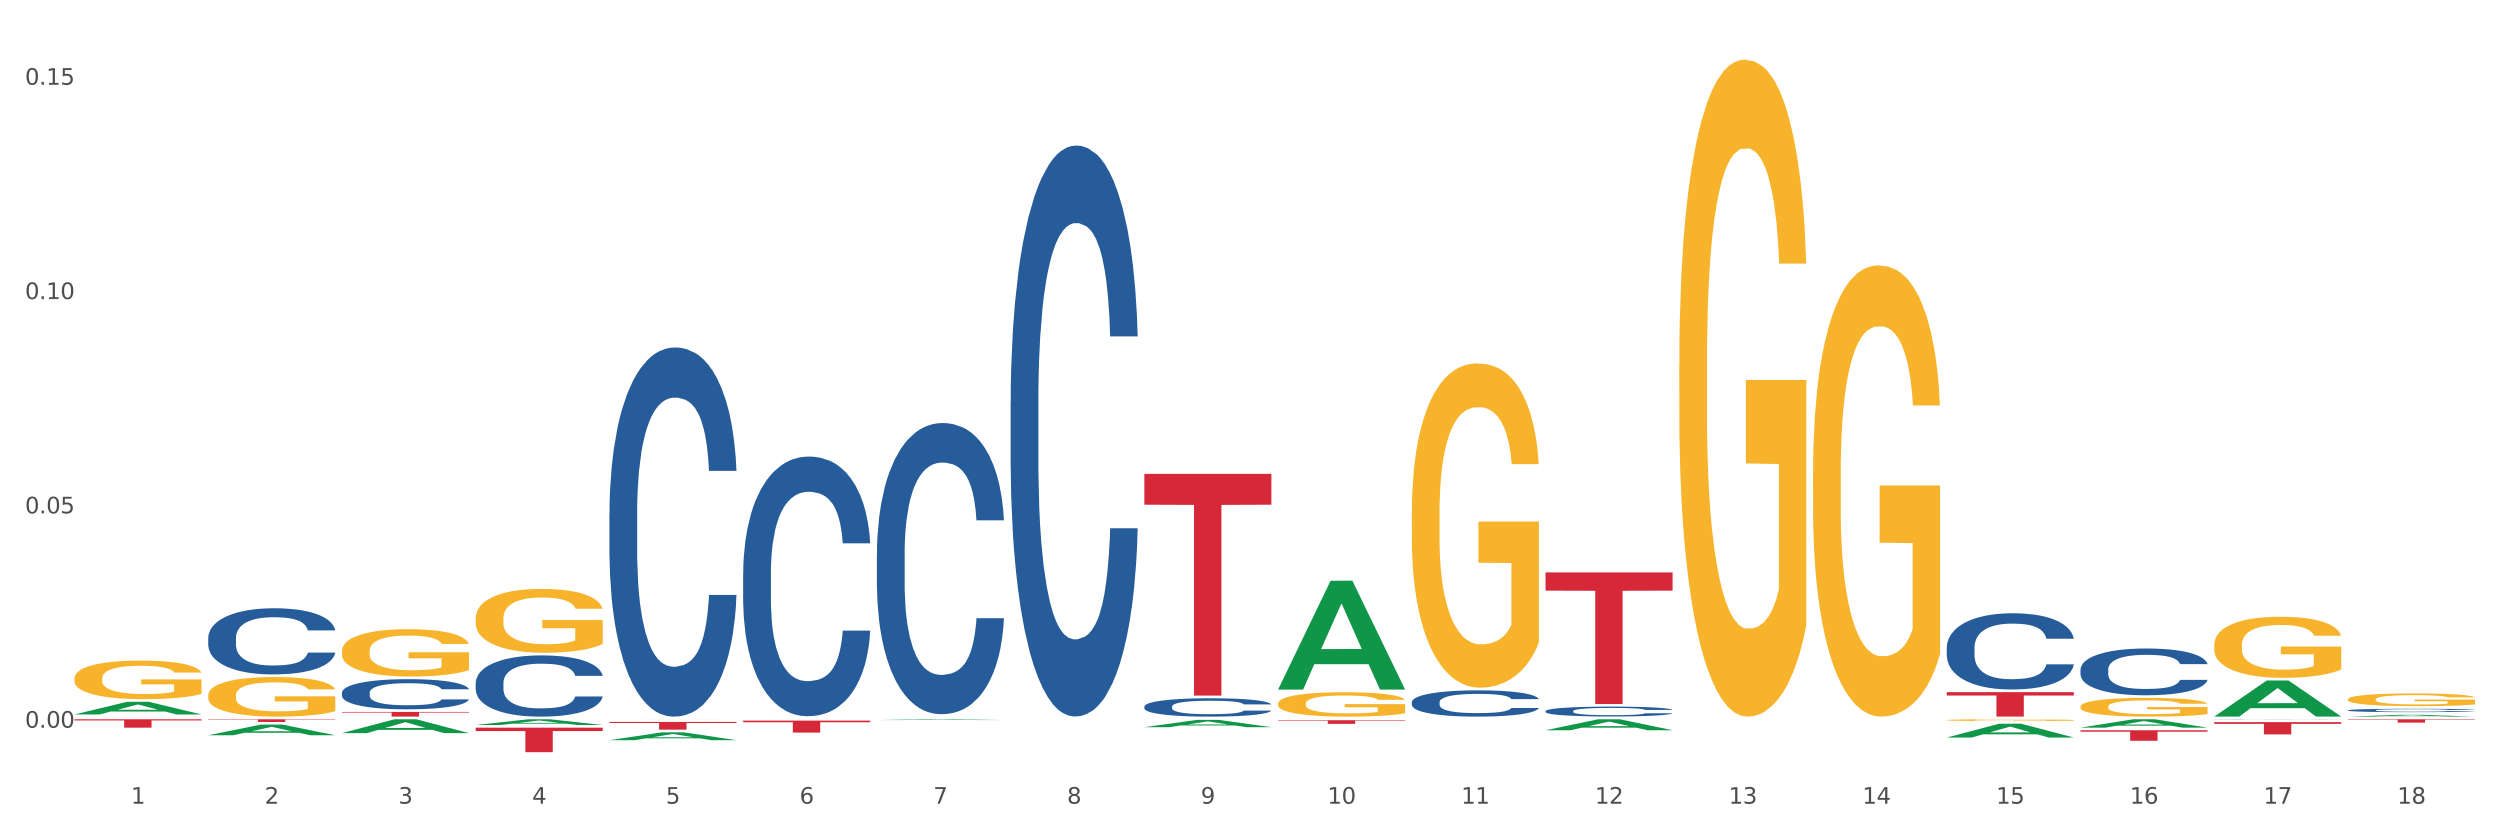 <?xml version="1.0" encoding="utf-8" standalone="no"?>
<!DOCTYPE svg PUBLIC "-//W3C//DTD SVG 1.1//EN"
  "http://www.w3.org/Graphics/SVG/1.1/DTD/svg11.dtd">
<svg xmlns:xlink="http://www.w3.org/1999/xlink" width="1080pt" height="360pt" viewBox="0 0 1080 360" xmlns="http://www.w3.org/2000/svg" version="1.1">
 <rect x="0" y="0" width="1080" height="360" fill="#333333" stroke="none"/>
 <defs>
  <style type="text/css">*{stroke-linejoin: round; stroke-linecap: butt}</style>
 </defs>
 <g id="figure_1">
  <g id="patch_1">
   <path d="M 0 360 
L 1080 360 
L 1080 0 
L 0 0 
z
" style="fill: #ffffff; stroke: #ffffff; stroke-linejoin: miter"/>
  </g>
  <g id="axes_1">
   <g id="matplotlib.axis_1">
    <g id="xtick_1">
     <g id="text_1">
      <!-- 1 -->
      <g style="fill: #4d4d4d" transform="translate(56.563 347.204) scale(0.096 -0.096)">
       <defs>
        <path id="DejaVuSans-31" d="M 794 531 
L 1825 531 
L 1825 4091 
L 703 3866 
L 703 4441 
L 1819 4666 
L 2450 4666 
L 2450 531 
L 3481 531 
L 3481 0 
L 794 0 
L 794 531 
z
" transform="scale(0.016)"/>
       </defs>
       <use xlink:href="#DejaVuSans-31"/>
      </g>
     </g>
    </g>
    <g id="xtick_2">
     <g id="text_2">
      <!-- 2 -->
      <g style="fill: #4d4d4d" transform="translate(114.336 347.204) scale(0.096 -0.096)">
       <defs>
        <path id="DejaVuSans-32" d="M 1228 531 
L 3431 531 
L 3431 0 
L 469 0 
L 469 531 
Q 828 903 1448 1529 
Q 2069 2156 2228 2338 
Q 2531 2678 2651 2914 
Q 2772 3150 2772 3378 
Q 2772 3750 2511 3984 
Q 2250 4219 1831 4219 
Q 1534 4219 1204 4116 
Q 875 4013 500 3803 
L 500 4441 
Q 881 4594 1212 4672 
Q 1544 4750 1819 4750 
Q 2544 4750 2975 4387 
Q 3406 4025 3406 3419 
Q 3406 3131 3298 2873 
Q 3191 2616 2906 2266 
Q 2828 2175 2409 1742 
Q 1991 1309 1228 531 
z
" transform="scale(0.016)"/>
       </defs>
       <use xlink:href="#DejaVuSans-32"/>
      </g>
     </g>
    </g>
    <g id="xtick_3">
     <g id="text_3">
      <!-- 3 -->
      <g style="fill: #4d4d4d" transform="translate(172.109 347.204) scale(0.096 -0.096)">
       <defs>
        <path id="DejaVuSans-33" d="M 2597 2516 
Q 3050 2419 3304 2112 
Q 3559 1806 3559 1356 
Q 3559 666 3084 287 
Q 2609 -91 1734 -91 
Q 1441 -91 1130 -33 
Q 819 25 488 141 
L 488 750 
Q 750 597 1062 519 
Q 1375 441 1716 441 
Q 2309 441 2620 675 
Q 2931 909 2931 1356 
Q 2931 1769 2642 2001 
Q 2353 2234 1838 2234 
L 1294 2234 
L 1294 2753 
L 1863 2753 
Q 2328 2753 2575 2939 
Q 2822 3125 2822 3475 
Q 2822 3834 2567 4026 
Q 2313 4219 1838 4219 
Q 1578 4219 1281 4162 
Q 984 4106 628 3988 
L 628 4550 
Q 988 4650 1302 4700 
Q 1616 4750 1894 4750 
Q 2613 4750 3031 4423 
Q 3450 4097 3450 3541 
Q 3450 3153 3228 2886 
Q 3006 2619 2597 2516 
z
" transform="scale(0.016)"/>
       </defs>
       <use xlink:href="#DejaVuSans-33"/>
      </g>
     </g>
    </g>
    <g id="xtick_4">
     <g id="text_4">
      <!-- 4 -->
      <g style="fill: #4d4d4d" transform="translate(229.882 347.204) scale(0.096 -0.096)">
       <defs>
        <path id="DejaVuSans-34" d="M 2419 4116 
L 825 1625 
L 2419 1625 
L 2419 4116 
z
M 2253 4666 
L 3047 4666 
L 3047 1625 
L 3713 1625 
L 3713 1100 
L 3047 1100 
L 3047 0 
L 2419 0 
L 2419 1100 
L 313 1100 
L 313 1709 
L 2253 4666 
z
" transform="scale(0.016)"/>
       </defs>
       <use xlink:href="#DejaVuSans-34"/>
      </g>
     </g>
    </g>
    <g id="xtick_5">
     <g id="text_5">
      <!-- 5 -->
      <g style="fill: #4d4d4d" transform="translate(287.655 347.204) scale(0.096 -0.096)">
       <defs>
        <path id="DejaVuSans-35" d="M 691 4666 
L 3169 4666 
L 3169 4134 
L 1269 4134 
L 1269 2991 
Q 1406 3038 1543 3061 
Q 1681 3084 1819 3084 
Q 2600 3084 3056 2656 
Q 3513 2228 3513 1497 
Q 3513 744 3044 326 
Q 2575 -91 1722 -91 
Q 1428 -91 1123 -41 
Q 819 9 494 109 
L 494 744 
Q 775 591 1075 516 
Q 1375 441 1709 441 
Q 2250 441 2565 725 
Q 2881 1009 2881 1497 
Q 2881 1984 2565 2268 
Q 2250 2553 1709 2553 
Q 1456 2553 1204 2497 
Q 953 2441 691 2322 
L 691 4666 
z
" transform="scale(0.016)"/>
       </defs>
       <use xlink:href="#DejaVuSans-35"/>
      </g>
     </g>
    </g>
    <g id="xtick_6">
     <g id="text_6">
      <!-- 6 -->
      <g style="fill: #4d4d4d" transform="translate(345.428 347.204) scale(0.096 -0.096)">
       <defs>
        <path id="DejaVuSans-36" d="M 2113 2584 
Q 1688 2584 1439 2293 
Q 1191 2003 1191 1497 
Q 1191 994 1439 701 
Q 1688 409 2113 409 
Q 2538 409 2786 701 
Q 3034 994 3034 1497 
Q 3034 2003 2786 2293 
Q 2538 2584 2113 2584 
z
M 3366 4563 
L 3366 3988 
Q 3128 4100 2886 4159 
Q 2644 4219 2406 4219 
Q 1781 4219 1451 3797 
Q 1122 3375 1075 2522 
Q 1259 2794 1537 2939 
Q 1816 3084 2150 3084 
Q 2853 3084 3261 2657 
Q 3669 2231 3669 1497 
Q 3669 778 3244 343 
Q 2819 -91 2113 -91 
Q 1303 -91 875 529 
Q 447 1150 447 2328 
Q 447 3434 972 4092 
Q 1497 4750 2381 4750 
Q 2619 4750 2861 4703 
Q 3103 4656 3366 4563 
z
" transform="scale(0.016)"/>
       </defs>
       <use xlink:href="#DejaVuSans-36"/>
      </g>
     </g>
    </g>
    <g id="xtick_7">
     <g id="text_7">
      <!-- 7 -->
      <g style="fill: #4d4d4d" transform="translate(403.201 347.204) scale(0.096 -0.096)">
       <defs>
        <path id="DejaVuSans-37" d="M 525 4666 
L 3525 4666 
L 3525 4397 
L 1831 0 
L 1172 0 
L 2766 4134 
L 525 4134 
L 525 4666 
z
" transform="scale(0.016)"/>
       </defs>
       <use xlink:href="#DejaVuSans-37"/>
      </g>
     </g>
    </g>
    <g id="xtick_8">
     <g id="text_8">
      <!-- 8 -->
      <g style="fill: #4d4d4d" transform="translate(460.974 347.204) scale(0.096 -0.096)">
       <defs>
        <path id="DejaVuSans-38" d="M 2034 2216 
Q 1584 2216 1326 1975 
Q 1069 1734 1069 1313 
Q 1069 891 1326 650 
Q 1584 409 2034 409 
Q 2484 409 2743 651 
Q 3003 894 3003 1313 
Q 3003 1734 2745 1975 
Q 2488 2216 2034 2216 
z
M 1403 2484 
Q 997 2584 770 2862 
Q 544 3141 544 3541 
Q 544 4100 942 4425 
Q 1341 4750 2034 4750 
Q 2731 4750 3128 4425 
Q 3525 4100 3525 3541 
Q 3525 3141 3298 2862 
Q 3072 2584 2669 2484 
Q 3125 2378 3379 2068 
Q 3634 1759 3634 1313 
Q 3634 634 3220 271 
Q 2806 -91 2034 -91 
Q 1263 -91 848 271 
Q 434 634 434 1313 
Q 434 1759 690 2068 
Q 947 2378 1403 2484 
z
M 1172 3481 
Q 1172 3119 1398 2916 
Q 1625 2713 2034 2713 
Q 2441 2713 2670 2916 
Q 2900 3119 2900 3481 
Q 2900 3844 2670 4047 
Q 2441 4250 2034 4250 
Q 1625 4250 1398 4047 
Q 1172 3844 1172 3481 
z
" transform="scale(0.016)"/>
       </defs>
       <use xlink:href="#DejaVuSans-38"/>
      </g>
     </g>
    </g>
    <g id="xtick_9">
     <g id="text_9">
      <!-- 9 -->
      <g style="fill: #4d4d4d" transform="translate(518.747 347.204) scale(0.096 -0.096)">
       <defs>
        <path id="DejaVuSans-39" d="M 703 97 
L 703 672 
Q 941 559 1184 500 
Q 1428 441 1663 441 
Q 2288 441 2617 861 
Q 2947 1281 2994 2138 
Q 2813 1869 2534 1725 
Q 2256 1581 1919 1581 
Q 1219 1581 811 2004 
Q 403 2428 403 3163 
Q 403 3881 828 4315 
Q 1253 4750 1959 4750 
Q 2769 4750 3195 4129 
Q 3622 3509 3622 2328 
Q 3622 1225 3098 567 
Q 2575 -91 1691 -91 
Q 1453 -91 1209 -44 
Q 966 3 703 97 
z
M 1959 2075 
Q 2384 2075 2632 2365 
Q 2881 2656 2881 3163 
Q 2881 3666 2632 3958 
Q 2384 4250 1959 4250 
Q 1534 4250 1286 3958 
Q 1038 3666 1038 3163 
Q 1038 2656 1286 2365 
Q 1534 2075 1959 2075 
z
" transform="scale(0.016)"/>
       </defs>
       <use xlink:href="#DejaVuSans-39"/>
      </g>
     </g>
    </g>
    <g id="xtick_10">
     <g id="text_10">
      <!-- 10 -->
      <g style="fill: #4d4d4d" transform="translate(573.466 347.204) scale(0.096 -0.096)">
       <defs>
        <path id="DejaVuSans-30" d="M 2034 4250 
Q 1547 4250 1301 3770 
Q 1056 3291 1056 2328 
Q 1056 1369 1301 889 
Q 1547 409 2034 409 
Q 2525 409 2770 889 
Q 3016 1369 3016 2328 
Q 3016 3291 2770 3770 
Q 2525 4250 2034 4250 
z
M 2034 4750 
Q 2819 4750 3233 4129 
Q 3647 3509 3647 2328 
Q 3647 1150 3233 529 
Q 2819 -91 2034 -91 
Q 1250 -91 836 529 
Q 422 1150 422 2328 
Q 422 3509 836 4129 
Q 1250 4750 2034 4750 
z
" transform="scale(0.016)"/>
       </defs>
       <use xlink:href="#DejaVuSans-31"/>
       <use xlink:href="#DejaVuSans-30" transform="translate(63.623 0)"/>
      </g>
     </g>
    </g>
    <g id="xtick_11">
     <g id="text_11">
      <!-- 11 -->
      <g style="fill: #4d4d4d" transform="translate(631.239 347.204) scale(0.096 -0.096)">
       <use xlink:href="#DejaVuSans-31"/>
       <use xlink:href="#DejaVuSans-31" transform="translate(63.623 0)"/>
      </g>
     </g>
    </g>
    <g id="xtick_12">
     <g id="text_12">
      <!-- 12 -->
      <g style="fill: #4d4d4d" transform="translate(689.012 347.204) scale(0.096 -0.096)">
       <use xlink:href="#DejaVuSans-31"/>
       <use xlink:href="#DejaVuSans-32" transform="translate(63.623 0)"/>
      </g>
     </g>
    </g>
    <g id="xtick_13">
     <g id="text_13">
      <!-- 13 -->
      <g style="fill: #4d4d4d" transform="translate(746.785 347.204) scale(0.096 -0.096)">
       <use xlink:href="#DejaVuSans-31"/>
       <use xlink:href="#DejaVuSans-33" transform="translate(63.623 0)"/>
      </g>
     </g>
    </g>
    <g id="xtick_14">
     <g id="text_14">
      <!-- 14 -->
      <g style="fill: #4d4d4d" transform="translate(804.558 347.204) scale(0.096 -0.096)">
       <use xlink:href="#DejaVuSans-31"/>
       <use xlink:href="#DejaVuSans-34" transform="translate(63.623 0)"/>
      </g>
     </g>
    </g>
    <g id="xtick_15">
     <g id="text_15">
      <!-- 15 -->
      <g style="fill: #4d4d4d" transform="translate(862.331 347.204) scale(0.096 -0.096)">
       <use xlink:href="#DejaVuSans-31"/>
       <use xlink:href="#DejaVuSans-35" transform="translate(63.623 0)"/>
      </g>
     </g>
    </g>
    <g id="xtick_16">
     <g id="text_16">
      <!-- 16 -->
      <g style="fill: #4d4d4d" transform="translate(920.104 347.204) scale(0.096 -0.096)">
       <use xlink:href="#DejaVuSans-31"/>
       <use xlink:href="#DejaVuSans-36" transform="translate(63.623 0)"/>
      </g>
     </g>
    </g>
    <g id="xtick_17">
     <g id="text_17">
      <!-- 17 -->
      <g style="fill: #4d4d4d" transform="translate(977.877 347.204) scale(0.096 -0.096)">
       <use xlink:href="#DejaVuSans-31"/>
       <use xlink:href="#DejaVuSans-37" transform="translate(63.623 0)"/>
      </g>
     </g>
    </g>
    <g id="xtick_18">
     <g id="text_18">
      <!-- 18 -->
      <g style="fill: #4d4d4d" transform="translate(1035.65 347.204) scale(0.096 -0.096)">
       <use xlink:href="#DejaVuSans-31"/>
       <use xlink:href="#DejaVuSans-38" transform="translate(63.623 0)"/>
      </g>
     </g>
    </g>
    <g id="xtick_19"/>
    <g id="xtick_20"/>
    <g id="xtick_21"/>
    <g id="xtick_22"/>
    <g id="xtick_23"/>
    <g id="xtick_24"/>
    <g id="xtick_25"/>
    <g id="xtick_26"/>
    <g id="xtick_27"/>
    <g id="xtick_28"/>
    <g id="xtick_29"/>
    <g id="xtick_30"/>
    <g id="xtick_31"/>
    <g id="xtick_32"/>
    <g id="xtick_33"/>
    <g id="xtick_34"/>
    <g id="xtick_35"/>
   </g>
   <g id="matplotlib.axis_2">
    <g id="ytick_1">
     <g id="text_19">
      <!-- 0.00 -->
      <g style="fill: #4d4d4d" transform="translate(10.8 314.372) scale(0.096 -0.096)">
       <defs>
        <path id="DejaVuSans-2e" d="M 684 794 
L 1344 794 
L 1344 0 
L 684 0 
L 684 794 
z
" transform="scale(0.016)"/>
       </defs>
       <use xlink:href="#DejaVuSans-30"/>
       <use xlink:href="#DejaVuSans-2e" transform="translate(63.623 0)"/>
       <use xlink:href="#DejaVuSans-30" transform="translate(95.41 0)"/>
       <use xlink:href="#DejaVuSans-30" transform="translate(159.033 0)"/>
      </g>
     </g>
    </g>
    <g id="ytick_2">
     <g id="text_20">
      <!-- 0.05 -->
      <g style="fill: #4d4d4d" transform="translate(10.8 221.784) scale(0.096 -0.096)">
       <use xlink:href="#DejaVuSans-30"/>
       <use xlink:href="#DejaVuSans-2e" transform="translate(63.623 0)"/>
       <use xlink:href="#DejaVuSans-30" transform="translate(95.41 0)"/>
       <use xlink:href="#DejaVuSans-35" transform="translate(159.033 0)"/>
      </g>
     </g>
    </g>
    <g id="ytick_3">
     <g id="text_21">
      <!-- 0.10 -->
      <g style="fill: #4d4d4d" transform="translate(10.8 129.196) scale(0.096 -0.096)">
       <use xlink:href="#DejaVuSans-30"/>
       <use xlink:href="#DejaVuSans-2e" transform="translate(63.623 0)"/>
       <use xlink:href="#DejaVuSans-31" transform="translate(95.41 0)"/>
       <use xlink:href="#DejaVuSans-30" transform="translate(159.033 0)"/>
      </g>
     </g>
    </g>
    <g id="ytick_4">
     <g id="text_22">
      <!-- 0.15 -->
      <g style="fill: #4d4d4d" transform="translate(10.8 36.608) scale(0.096 -0.096)">
       <use xlink:href="#DejaVuSans-30"/>
       <use xlink:href="#DejaVuSans-2e" transform="translate(63.623 0)"/>
       <use xlink:href="#DejaVuSans-31" transform="translate(95.41 0)"/>
       <use xlink:href="#DejaVuSans-35" transform="translate(159.033 0)"/>
      </g>
     </g>
    </g>
    <g id="ytick_5"/>
    <g id="ytick_6"/>
    <g id="ytick_7"/>
   </g>
   <g id="PolyCollection_1">
    <path d="M 32.175 308.637 
L 32.232 308.632 
L 54.864 303.189 
L 64.257 303.183 
L 87.059 308.647 
L 76.196 308.647 
L 71.273 307.375 
L 47.905 307.375 
L 47.735 307.395 
L 42.982 308.647 
L 32.175 308.647 
L 32.175 308.637 
L 50.847 306.615 
L 68.331 306.61 
L 59.674 304.348 
L 59.561 304.338 
L 59.447 304.353 
L 50.79 306.61 
L 50.847 306.615 
L 32.175 308.637 
z
" clip-path="url(#pe6488a9d06)" style="fill: #109648"/>
    <path d="M 89.948 317.622 
L 90.005 317.618 
L 112.637 313.035 
L 122.03 313.031 
L 144.832 317.631 
L 133.969 317.631 
L 129.046 316.56 
L 105.678 316.56 
L 105.508 316.577 
L 100.755 317.631 
L 89.948 317.631 
L 89.948 317.622 
L 108.62 315.921 
L 126.104 315.916 
L 117.447 314.011 
L 117.334 314.003 
L 117.22 314.016 
L 108.563 315.916 
L 108.62 315.921 
L 89.948 317.622 
z
" clip-path="url(#pe6488a9d06)" style="fill: #109648"/>
    <path d="M 32.175 310.724 
L 87.059 310.724 
L 87.059 311.227 
L 65.47 311.231 
L 65.47 314.343 
L 53.635 314.343 
L 53.635 311.231 
L 32.175 311.227 
L 32.175 310.728 
L 32.175 310.724 
z
" clip-path="url(#pe6488a9d06)" style="fill: #d62839"/>
    <path d="M 89.948 310.724 
L 144.832 310.724 
L 144.832 310.886 
L 123.243 310.888 
L 123.243 311.891 
L 111.407 311.891 
L 111.407 310.888 
L 89.948 310.886 
L 89.948 310.725 
L 89.948 310.724 
z
" clip-path="url(#pe6488a9d06)" style="fill: #d62839"/>
    <path d="M 147.721 316.696 
L 147.778 316.69 
L 170.41 310.73 
L 179.803 310.724 
L 202.605 316.707 
L 191.742 316.707 
L 186.819 315.314 
L 163.451 315.314 
L 163.281 315.336 
L 158.528 316.707 
L 147.721 316.707 
L 147.721 316.696 
L 166.393 314.482 
L 183.877 314.477 
L 175.22 311.999 
L 175.107 311.988 
L 174.993 312.005 
L 166.336 314.477 
L 166.393 314.482 
L 147.721 316.696 
z
" clip-path="url(#pe6488a9d06)" style="fill: #109648"/>
    <path d="M 263.267 319.758 
L 263.324 319.755 
L 285.956 316.36 
L 295.349 316.357 
L 318.151 319.765 
L 307.288 319.765 
L 302.365 318.971 
L 278.997 318.971 
L 278.827 318.984 
L 274.074 319.765 
L 263.267 319.765 
L 263.267 319.758 
L 281.939 318.498 
L 299.423 318.494 
L 290.766 317.083 
L 290.653 317.077 
L 290.539 317.086 
L 281.882 318.494 
L 281.939 318.498 
L 263.267 319.758 
z
" clip-path="url(#pe6488a9d06)" style="fill: #109648"/>
    <path d="M 205.494 313.206 
L 205.551 313.203 
L 228.183 310.727 
L 237.576 310.724 
L 260.378 313.21 
L 249.515 313.21 
L 244.592 312.631 
L 221.224 312.631 
L 221.054 312.641 
L 216.301 313.21 
L 205.494 313.21 
L 205.494 313.206 
L 224.166 312.286 
L 241.65 312.284 
L 232.993 311.254 
L 232.88 311.25 
L 232.766 311.257 
L 224.109 312.284 
L 224.166 312.286 
L 205.494 313.206 
z
" clip-path="url(#pe6488a9d06)" style="fill: #109648"/>
    <path d="M 667.678 247.263 
L 722.562 247.263 
L 722.562 255.164 
L 700.973 255.217 
L 700.973 304.117 
L 689.137 304.117 
L 689.137 255.217 
L 667.678 255.164 
L 667.678 247.316 
L 667.678 247.263 
z
" clip-path="url(#pe6488a9d06)" style="fill: #d62839"/>
    <path d="M 898.77 315.481 
L 953.654 315.481 
L 953.654 316.112 
L 932.064 316.116 
L 932.064 320.022 
L 920.229 320.022 
L 920.229 316.116 
L 898.77 316.112 
L 898.77 315.485 
L 898.77 315.481 
z
" clip-path="url(#pe6488a9d06)" style="fill: #d62839"/>
    <path d="M 552.132 311.126 
L 607.016 311.126 
L 607.016 311.345 
L 585.427 311.347 
L 585.427 312.706 
L 573.591 312.706 
L 573.591 311.347 
L 552.132 311.345 
L 552.132 311.127 
L 552.132 311.126 
z
" clip-path="url(#pe6488a9d06)" style="fill: #d62839"/>
    <path d="M 1014.316 310.724 
L 1069.2 310.724 
L 1069.2 310.923 
L 1047.61 310.925 
L 1047.61 312.155 
L 1035.775 312.155 
L 1035.775 310.925 
L 1014.316 310.923 
L 1014.316 310.726 
L 1014.316 310.724 
z
" clip-path="url(#pe6488a9d06)" style="fill: #d62839"/>
    <path d="M 956.543 311.964 
L 1011.427 311.964 
L 1011.427 312.698 
L 989.837 312.703 
L 989.837 317.247 
L 978.002 317.247 
L 978.002 312.703 
L 956.543 312.698 
L 956.543 311.969 
L 956.543 311.964 
z
" clip-path="url(#pe6488a9d06)" style="fill: #d62839"/>
    <path d="M 840.997 298.999 
L 895.881 298.999 
L 895.881 300.47 
L 874.291 300.48 
L 874.291 309.584 
L 862.456 309.584 
L 862.456 300.48 
L 840.997 300.47 
L 840.997 299.009 
L 840.997 298.999 
z
" clip-path="url(#pe6488a9d06)" style="fill: #d62839"/>
    <path d="M 147.721 307.562 
L 202.605 307.562 
L 202.605 307.843 
L 181.016 307.845 
L 181.016 309.584 
L 169.18 309.584 
L 169.18 307.845 
L 147.721 307.843 
L 147.721 307.564 
L 147.721 307.562 
z
" clip-path="url(#pe6488a9d06)" style="fill: #d62839"/>
    <path d="M 263.267 311.878 
L 318.151 311.878 
L 318.151 312.342 
L 296.562 312.345 
L 296.562 315.217 
L 284.726 315.217 
L 284.726 312.345 
L 263.267 312.342 
L 263.267 311.881 
L 263.267 311.878 
z
" clip-path="url(#pe6488a9d06)" style="fill: #d62839"/>
    <path d="M 205.494 314.35 
L 260.378 314.35 
L 260.378 315.823 
L 238.789 315.833 
L 238.789 324.95 
L 226.953 324.95 
L 226.953 315.833 
L 205.494 315.823 
L 205.494 314.36 
L 205.494 314.35 
z
" clip-path="url(#pe6488a9d06)" style="fill: #d62839"/>
    <path d="M 840.997 279.728 
L 841.062 279.698 
L 841.062 278.856 
L 841.256 277.714 
L 841.97 275.609 
L 842.878 274.015 
L 844.435 272.151 
L 845.278 271.369 
L 846.381 270.497 
L 848.652 269.084 
L 851.247 267.881 
L 853.063 267.22 
L 854.426 266.799 
L 857.475 266.047 
L 859.227 265.716 
L 861.043 265.446 
L 862.6 265.265 
L 865.195 265.055 
L 867.271 264.965 
L 869.672 264.935 
L 871.683 264.965 
L 874.343 265.085 
L 878.235 265.446 
L 879.727 265.656 
L 881.738 266.017 
L 883.814 266.498 
L 885.501 266.979 
L 887.447 267.671 
L 889.458 268.573 
L 891.405 269.716 
L 892.767 270.768 
L 893.87 271.88 
L 894.843 273.234 
L 895.557 274.707 
L 895.881 275.94 
L 884.009 275.94 
L 883.685 274.827 
L 883.036 273.624 
L 882.387 272.813 
L 881.673 272.151 
L 880.571 271.399 
L 879.597 270.918 
L 877.976 270.347 
L 876.483 269.986 
L 875.251 269.776 
L 873.759 269.595 
L 870.58 269.415 
L 868.309 269.415 
L 866.882 269.475 
L 865.13 269.625 
L 863.638 269.836 
L 861.887 270.197 
L 860.524 270.587 
L 859.162 271.099 
L 858.383 271.459 
L 857.216 272.121 
L 856.437 272.662 
L 855.399 273.594 
L 854.815 274.256 
L 853.777 275.97 
L 853.323 277.233 
L 853.128 278.105 
L 852.999 279.067 
L 852.999 283.757 
L 853.388 285.862 
L 853.712 286.764 
L 854.231 287.787 
L 855.204 289.11 
L 856.632 290.403 
L 858.124 291.335 
L 859.356 291.906 
L 860.524 292.327 
L 861.692 292.658 
L 863.119 292.958 
L 864.287 293.139 
L 866.039 293.319 
L 868.115 293.409 
L 869.736 293.409 
L 873.045 293.259 
L 874.537 293.109 
L 875.964 292.898 
L 877.521 292.567 
L 878.754 292.207 
L 879.468 291.936 
L 880.635 291.365 
L 881.544 290.763 
L 882.322 290.072 
L 882.841 289.47 
L 883.425 288.568 
L 883.879 287.546 
L 884.009 287.005 
L 895.881 287.005 
L 895.622 288.087 
L 895.167 289.14 
L 894.259 290.553 
L 893.546 291.365 
L 892.443 292.357 
L 891.275 293.199 
L 889.653 294.131 
L 888.161 294.823 
L 886.604 295.424 
L 884.917 295.965 
L 881.868 296.717 
L 880.765 296.927 
L 878.43 297.288 
L 876.613 297.499 
L 873.953 297.709 
L 871.229 297.829 
L 868.374 297.859 
L 865.844 297.799 
L 863.054 297.619 
L 861.303 297.438 
L 859.356 297.168 
L 857.086 296.747 
L 854.945 296.236 
L 852.934 295.634 
L 851.052 294.943 
L 849.301 294.161 
L 847.03 292.868 
L 845.343 291.605 
L 844.111 290.433 
L 843.267 289.44 
L 842.424 288.177 
L 841.97 287.305 
L 841.256 285.201 
L 840.997 283.246 
L 840.997 279.728 
z
" clip-path="url(#pe6488a9d06)" style="fill: #255c99"/>
    <path d="M 898.77 289.23 
L 898.835 289.212 
L 898.835 288.695 
L 899.029 287.994 
L 899.743 286.703 
L 900.651 285.725 
L 902.208 284.581 
L 903.051 284.102 
L 904.154 283.566 
L 906.425 282.699 
L 909.02 281.961 
L 910.836 281.555 
L 912.199 281.297 
L 915.248 280.836 
L 917 280.633 
L 918.816 280.467 
L 920.373 280.356 
L 922.968 280.227 
L 925.044 280.172 
L 927.444 280.153 
L 929.456 280.172 
L 932.116 280.246 
L 936.008 280.467 
L 937.5 280.596 
L 939.511 280.818 
L 941.587 281.113 
L 943.274 281.408 
L 945.22 281.832 
L 947.231 282.386 
L 949.178 283.087 
L 950.54 283.733 
L 951.643 284.415 
L 952.616 285.245 
L 953.33 286.149 
L 953.654 286.906 
L 941.782 286.906 
L 941.458 286.223 
L 940.809 285.485 
L 940.16 284.987 
L 939.446 284.581 
L 938.344 284.12 
L 937.37 283.825 
L 935.749 283.474 
L 934.256 283.253 
L 933.024 283.124 
L 931.532 283.013 
L 928.353 282.902 
L 926.082 282.902 
L 924.655 282.939 
L 922.903 283.031 
L 921.411 283.161 
L 919.659 283.382 
L 918.297 283.622 
L 916.935 283.935 
L 916.156 284.157 
L 914.988 284.563 
L 914.21 284.895 
L 913.172 285.467 
L 912.588 285.873 
L 911.55 286.924 
L 911.096 287.699 
L 910.901 288.234 
L 910.772 288.825 
L 910.772 291.703 
L 911.161 292.994 
L 911.485 293.548 
L 912.004 294.175 
L 912.977 294.987 
L 914.405 295.78 
L 915.897 296.352 
L 917.129 296.702 
L 918.297 296.961 
L 919.465 297.164 
L 920.892 297.348 
L 922.06 297.459 
L 923.811 297.57 
L 925.887 297.625 
L 927.509 297.625 
L 930.818 297.533 
L 932.31 297.44 
L 933.737 297.311 
L 935.294 297.108 
L 936.527 296.887 
L 937.241 296.721 
L 938.408 296.37 
L 939.317 296.001 
L 940.095 295.577 
L 940.614 295.208 
L 941.198 294.655 
L 941.652 294.027 
L 941.782 293.695 
L 953.654 293.695 
L 953.395 294.359 
L 952.94 295.005 
L 952.032 295.872 
L 951.319 296.37 
L 950.216 296.979 
L 949.048 297.496 
L 947.426 298.068 
L 945.934 298.492 
L 944.377 298.861 
L 942.69 299.193 
L 939.641 299.654 
L 938.538 299.784 
L 936.203 300.005 
L 934.386 300.134 
L 931.726 300.263 
L 929.002 300.337 
L 926.147 300.355 
L 923.617 300.319 
L 920.827 300.208 
L 919.076 300.097 
L 917.129 299.931 
L 914.859 299.673 
L 912.718 299.359 
L 910.707 298.99 
L 908.825 298.566 
L 907.074 298.086 
L 904.803 297.293 
L 903.116 296.518 
L 901.884 295.798 
L 901.04 295.19 
L 900.197 294.415 
L 899.743 293.88 
L 899.029 292.588 
L 898.77 291.389 
L 898.77 289.23 
z
" clip-path="url(#pe6488a9d06)" style="fill: #255c99"/>
    <path d="M 956.543 310.769 
L 956.608 310.769 
L 956.608 310.767 
L 956.802 310.763 
L 957.516 310.757 
L 958.424 310.752 
L 959.981 310.746 
L 960.824 310.744 
L 961.927 310.741 
L 964.198 310.737 
L 966.793 310.733 
L 968.609 310.731 
L 969.972 310.73 
L 973.021 310.728 
L 974.773 310.727 
L 976.589 310.726 
L 978.146 310.725 
L 980.741 310.725 
L 982.817 310.724 
L 985.217 310.724 
L 987.229 310.724 
L 989.888 310.725 
L 993.781 310.726 
L 995.273 310.727 
L 997.284 310.728 
L 999.36 310.729 
L 1001.047 310.731 
L 1002.993 310.733 
L 1005.004 310.735 
L 1006.951 310.739 
L 1008.313 310.742 
L 1009.416 310.745 
L 1010.389 310.75 
L 1011.103 310.754 
L 1011.427 310.758 
L 999.555 310.758 
L 999.231 310.754 
L 998.582 310.751 
L 997.933 310.748 
L 997.219 310.746 
L 996.116 310.744 
L 995.143 310.743 
L 993.521 310.741 
L 992.029 310.74 
L 990.797 310.739 
L 989.305 310.738 
L 986.126 310.738 
L 983.855 310.738 
L 982.428 310.738 
L 980.676 310.739 
L 979.184 310.739 
L 977.432 310.74 
L 976.07 310.742 
L 974.708 310.743 
L 973.929 310.744 
L 972.761 310.746 
L 971.983 310.748 
L 970.945 310.751 
L 970.361 310.753 
L 969.323 310.758 
L 968.869 310.762 
L 968.674 310.764 
L 968.545 310.767 
L 968.545 310.781 
L 968.934 310.788 
L 969.258 310.791 
L 969.777 310.794 
L 970.75 310.798 
L 972.178 310.802 
L 973.67 310.804 
L 974.902 310.806 
L 976.07 310.807 
L 977.238 310.808 
L 978.665 310.809 
L 979.833 310.81 
L 981.584 310.81 
L 983.66 310.811 
L 985.282 310.811 
L 988.591 310.81 
L 990.083 310.81 
L 991.51 310.809 
L 993.067 310.808 
L 994.3 310.807 
L 995.014 310.806 
L 996.181 310.805 
L 997.09 310.803 
L 997.868 310.801 
L 998.387 310.799 
L 998.971 310.796 
L 999.425 310.793 
L 999.555 310.791 
L 1011.427 310.791 
L 1011.168 310.795 
L 1010.713 310.798 
L 1009.805 310.802 
L 1009.092 310.805 
L 1007.989 310.808 
L 1006.821 310.81 
L 1005.199 310.813 
L 1003.707 310.815 
L 1002.15 310.817 
L 1000.463 310.818 
L 997.414 310.821 
L 996.311 310.821 
L 993.976 310.822 
L 992.159 310.823 
L 989.499 310.824 
L 986.774 310.824 
L 983.92 310.824 
L 981.39 310.824 
L 978.6 310.824 
L 976.849 310.823 
L 974.902 310.822 
L 972.632 310.821 
L 970.491 310.819 
L 968.48 310.817 
L 966.598 310.815 
L 964.847 310.813 
L 962.576 310.809 
L 960.889 310.805 
L 959.657 310.802 
L 958.813 310.799 
L 957.97 310.795 
L 957.516 310.792 
L 956.802 310.786 
L 956.543 310.78 
L 956.543 310.769 
z
" clip-path="url(#pe6488a9d06)" style="fill: #255c99"/>
    <path d="M 1014.316 306.845 
L 1014.381 306.844 
L 1014.381 306.807 
L 1014.575 306.756 
L 1015.289 306.662 
L 1016.197 306.591 
L 1017.754 306.508 
L 1018.597 306.473 
L 1019.7 306.434 
L 1021.971 306.371 
L 1024.566 306.318 
L 1026.382 306.288 
L 1027.745 306.27 
L 1030.794 306.236 
L 1032.546 306.221 
L 1034.362 306.209 
L 1035.919 306.201 
L 1038.514 306.192 
L 1040.59 306.188 
L 1042.99 306.187 
L 1045.002 306.188 
L 1047.661 306.193 
L 1051.554 306.209 
L 1053.046 306.219 
L 1055.057 306.235 
L 1057.133 306.256 
L 1058.82 306.278 
L 1060.766 306.308 
L 1062.777 306.349 
L 1064.724 306.399 
L 1066.086 306.446 
L 1067.189 306.496 
L 1068.162 306.556 
L 1068.876 306.622 
L 1069.2 306.677 
L 1057.328 306.677 
L 1057.003 306.627 
L 1056.355 306.574 
L 1055.706 306.537 
L 1054.992 306.508 
L 1053.889 306.474 
L 1052.916 306.453 
L 1051.294 306.428 
L 1049.802 306.412 
L 1048.57 306.402 
L 1047.078 306.394 
L 1043.899 306.386 
L 1041.628 306.386 
L 1040.201 306.389 
L 1038.449 306.395 
L 1036.957 306.405 
L 1035.205 306.421 
L 1033.843 306.438 
L 1032.481 306.461 
L 1031.702 306.477 
L 1030.534 306.507 
L 1029.756 306.531 
L 1028.718 306.572 
L 1028.134 306.602 
L 1027.096 306.678 
L 1026.642 306.734 
L 1026.447 306.773 
L 1026.318 306.816 
L 1026.318 307.025 
L 1026.707 307.119 
L 1027.031 307.159 
L 1027.55 307.204 
L 1028.523 307.263 
L 1029.951 307.321 
L 1031.443 307.362 
L 1032.675 307.388 
L 1033.843 307.406 
L 1035.011 307.421 
L 1036.438 307.435 
L 1037.606 307.443 
L 1039.357 307.451 
L 1041.433 307.455 
L 1043.055 307.455 
L 1046.364 307.448 
L 1047.856 307.441 
L 1049.283 307.432 
L 1050.84 307.417 
L 1052.073 307.401 
L 1052.787 307.389 
L 1053.954 307.364 
L 1054.863 307.337 
L 1055.641 307.306 
L 1056.16 307.279 
L 1056.744 307.239 
L 1057.198 307.193 
L 1057.328 307.169 
L 1069.2 307.169 
L 1068.94 307.218 
L 1068.486 307.264 
L 1067.578 307.327 
L 1066.864 307.364 
L 1065.762 307.408 
L 1064.594 307.445 
L 1062.972 307.487 
L 1061.48 307.518 
L 1059.923 307.544 
L 1058.236 307.568 
L 1055.187 307.602 
L 1054.084 307.611 
L 1051.749 307.627 
L 1049.932 307.637 
L 1047.272 307.646 
L 1044.547 307.651 
L 1041.693 307.653 
L 1039.163 307.65 
L 1036.373 307.642 
L 1034.622 307.634 
L 1032.675 307.622 
L 1030.405 307.603 
L 1028.264 307.58 
L 1026.253 307.554 
L 1024.371 307.523 
L 1022.62 307.488 
L 1020.349 307.43 
L 1018.662 307.374 
L 1017.43 307.322 
L 1016.586 307.278 
L 1015.743 307.222 
L 1015.289 307.183 
L 1014.575 307.089 
L 1014.316 307.002 
L 1014.316 306.845 
z
" clip-path="url(#pe6488a9d06)" style="fill: #255c99"/>
    <path d="M 609.905 221.731 
L 609.97 221.603 
L 609.97 216.997 
L 610.099 213.03 
L 610.747 203.434 
L 611.719 195.502 
L 612.432 191.279 
L 613.145 187.825 
L 613.987 184.37 
L 615.024 180.788 
L 616.903 175.542 
L 618.069 172.855 
L 619.495 170.04 
L 622.087 165.946 
L 623.966 163.643 
L 625.91 161.724 
L 629.085 159.42 
L 631.159 158.397 
L 633.362 157.629 
L 636.019 157.117 
L 638.027 156.989 
L 642.434 157.373 
L 646.192 158.525 
L 648.006 159.42 
L 650.339 160.956 
L 651.57 161.979 
L 653.579 164.027 
L 655.653 166.713 
L 657.078 169.017 
L 659.216 173.367 
L 660.836 177.717 
L 662.327 183.091 
L 663.104 186.801 
L 663.688 190.256 
L 664.206 194.222 
L 664.724 200.492 
L 653.061 200.492 
L 652.607 196.013 
L 651.894 191.791 
L 650.857 187.697 
L 649.95 185.138 
L 648.395 181.939 
L 646.97 179.892 
L 645.479 178.357 
L 643.665 177.077 
L 642.239 176.437 
L 640.231 175.926 
L 636.278 176.054 
L 633.621 177.077 
L 631.807 178.357 
L 630.64 179.508 
L 629.604 180.788 
L 628.437 182.579 
L 627.076 185.266 
L 626.104 187.697 
L 625.132 190.768 
L 624.355 193.838 
L 623.642 197.421 
L 623.059 201.259 
L 622.605 205.226 
L 622.217 210.088 
L 621.893 218.148 
L 621.893 235.677 
L 622.022 239.643 
L 622.346 244.889 
L 622.735 248.856 
L 623.383 253.59 
L 623.966 256.788 
L 625.068 261.394 
L 626.299 265.233 
L 627.271 267.664 
L 628.243 269.711 
L 629.928 272.526 
L 631.807 274.829 
L 633.427 276.236 
L 635.63 277.516 
L 637.12 278.028 
L 638.416 278.284 
L 641.591 278.284 
L 643.859 277.9 
L 646.386 277.004 
L 648.33 275.853 
L 649.95 274.445 
L 651.765 272.142 
L 652.931 269.967 
L 652.931 243.226 
L 638.675 243.098 
L 638.675 225.313 
L 664.789 225.313 
L 664.789 277.516 
L 663.688 280.203 
L 662.456 282.634 
L 661.16 284.809 
L 659.216 287.496 
L 656.884 290.055 
L 654.81 291.846 
L 652.607 293.381 
L 650.015 294.789 
L 646.646 296.068 
L 644.572 296.58 
L 641.98 296.964 
L 638.935 297.092 
L 636.278 296.836 
L 633.686 296.196 
L 630.964 295.045 
L 628.308 293.381 
L 626.299 291.718 
L 624.29 289.671 
L 622.152 286.984 
L 620.467 284.425 
L 619.171 282.122 
L 617.745 279.179 
L 616.19 275.341 
L 615.024 271.886 
L 613.987 268.304 
L 612.886 263.698 
L 612.108 259.731 
L 611.33 254.741 
L 610.877 251.031 
L 610.358 245.273 
L 609.97 237.212 
L 609.905 221.731 
z
" clip-path="url(#pe6488a9d06)" style="fill: #f7b32b"/>
    <path d="M 725.451 156.915 
L 725.516 156.656 
L 725.516 147.325 
L 725.645 139.289 
L 726.293 119.849 
L 727.265 103.779 
L 727.978 95.225 
L 728.691 88.227 
L 729.533 81.228 
L 730.57 73.971 
L 732.449 63.344 
L 733.615 57.9 
L 735.041 52.198 
L 737.633 43.904 
L 739.512 39.238 
L 741.456 35.35 
L 744.631 30.684 
L 746.705 28.611 
L 748.908 27.056 
L 751.565 26.019 
L 753.573 25.759 
L 757.98 26.537 
L 761.738 28.87 
L 763.552 30.684 
L 765.885 33.795 
L 767.116 35.868 
L 769.125 40.016 
L 771.199 45.459 
L 772.624 50.124 
L 774.762 58.937 
L 776.382 67.75 
L 777.873 78.636 
L 778.65 86.153 
L 779.234 93.152 
L 779.752 101.187 
L 780.27 113.888 
L 768.607 113.888 
L 768.153 104.816 
L 767.44 96.262 
L 766.403 87.968 
L 765.496 82.784 
L 763.941 76.304 
L 762.516 72.156 
L 761.025 69.046 
L 759.211 66.454 
L 757.785 65.158 
L 755.776 64.121 
L 751.824 64.38 
L 749.167 66.454 
L 747.353 69.046 
L 746.186 71.379 
L 745.15 73.971 
L 743.983 77.6 
L 742.622 83.043 
L 741.65 87.968 
L 740.678 94.189 
L 739.901 100.409 
L 739.188 107.667 
L 738.605 115.443 
L 738.151 123.478 
L 737.762 133.328 
L 737.438 149.658 
L 737.438 185.168 
L 737.568 193.203 
L 737.892 203.831 
L 738.281 211.866 
L 738.929 221.456 
L 739.512 227.936 
L 740.614 237.267 
L 741.845 245.043 
L 742.817 249.968 
L 743.789 254.116 
L 745.474 259.818 
L 747.353 264.484 
L 748.973 267.335 
L 751.176 269.927 
L 752.666 270.964 
L 753.962 271.482 
L 757.137 271.482 
L 759.405 270.704 
L 761.932 268.89 
L 763.876 266.557 
L 765.496 263.706 
L 767.311 259.04 
L 768.477 254.634 
L 768.477 200.461 
L 754.221 200.202 
L 754.221 164.173 
L 780.335 164.173 
L 780.335 269.927 
L 779.234 275.37 
L 778.002 280.295 
L 776.706 284.701 
L 774.762 290.144 
L 772.43 295.328 
L 770.356 298.957 
L 768.153 302.068 
L 765.561 304.919 
L 762.192 307.511 
L 760.118 308.548 
L 757.526 309.325 
L 754.48 309.584 
L 751.824 309.066 
L 749.232 307.77 
L 746.51 305.437 
L 743.854 302.068 
L 741.845 298.698 
L 739.836 294.551 
L 737.698 289.108 
L 736.013 283.924 
L 734.717 279.258 
L 733.291 273.296 
L 731.736 265.52 
L 730.57 258.522 
L 729.533 251.264 
L 728.431 241.933 
L 727.654 233.898 
L 726.876 223.789 
L 726.423 216.272 
L 725.904 204.608 
L 725.516 188.278 
L 725.451 156.915 
z
" clip-path="url(#pe6488a9d06)" style="fill: #f7b32b"/>
    <path d="M 263.267 310.731 
L 263.332 310.731 
L 263.332 310.73 
L 263.461 310.73 
L 264.109 310.729 
L 265.081 310.728 
L 265.794 310.728 
L 266.507 310.727 
L 267.349 310.727 
L 268.386 310.727 
L 270.265 310.726 
L 271.432 310.726 
L 272.857 310.726 
L 275.449 310.725 
L 277.328 310.725 
L 279.272 310.725 
L 282.447 310.725 
L 284.521 310.724 
L 286.724 310.724 
L 289.381 310.724 
L 291.389 310.724 
L 295.796 310.724 
L 299.554 310.725 
L 301.368 310.725 
L 303.701 310.725 
L 304.932 310.725 
L 306.941 310.725 
L 309.015 310.725 
L 310.44 310.726 
L 312.579 310.726 
L 314.199 310.726 
L 315.689 310.727 
L 316.466 310.727 
L 317.05 310.728 
L 317.568 310.728 
L 318.086 310.729 
L 306.423 310.729 
L 305.969 310.728 
L 305.256 310.728 
L 304.22 310.727 
L 303.312 310.727 
L 301.757 310.727 
L 300.332 310.727 
L 298.841 310.726 
L 297.027 310.726 
L 295.601 310.726 
L 293.593 310.726 
L 289.64 310.726 
L 286.983 310.726 
L 285.169 310.726 
L 284.002 310.727 
L 282.966 310.727 
L 281.799 310.727 
L 280.439 310.727 
L 279.467 310.727 
L 278.495 310.728 
L 277.717 310.728 
L 277.004 310.728 
L 276.421 310.729 
L 275.967 310.729 
L 275.579 310.73 
L 275.255 310.73 
L 275.255 310.732 
L 275.384 310.733 
L 275.708 310.733 
L 276.097 310.734 
L 276.745 310.734 
L 277.328 310.734 
L 278.43 310.735 
L 279.661 310.735 
L 280.633 310.735 
L 281.605 310.736 
L 283.29 310.736 
L 285.169 310.736 
L 286.789 310.736 
L 288.992 310.736 
L 290.482 310.736 
L 291.778 310.737 
L 294.953 310.737 
L 297.221 310.736 
L 299.748 310.736 
L 301.692 310.736 
L 303.312 310.736 
L 305.127 310.736 
L 306.293 310.736 
L 306.293 310.733 
L 292.037 310.733 
L 292.037 310.731 
L 318.151 310.731 
L 318.151 310.736 
L 317.05 310.737 
L 315.819 310.737 
L 314.523 310.737 
L 312.579 310.737 
L 310.246 310.738 
L 308.172 310.738 
L 305.969 310.738 
L 303.377 310.738 
L 300.008 310.738 
L 297.934 310.738 
L 295.342 310.738 
L 292.297 310.738 
L 289.64 310.738 
L 287.048 310.738 
L 284.326 310.738 
L 281.67 310.738 
L 279.661 310.738 
L 277.652 310.738 
L 275.514 310.737 
L 273.829 310.737 
L 272.533 310.737 
L 271.108 310.737 
L 269.552 310.736 
L 268.386 310.736 
L 267.349 310.736 
L 266.248 310.735 
L 265.47 310.735 
L 264.692 310.734 
L 264.239 310.734 
L 263.721 310.733 
L 263.332 310.732 
L 263.267 310.731 
z
" clip-path="url(#pe6488a9d06)" style="fill: #f7b32b"/>
    <path d="M 552.132 303.918 
L 552.197 303.908 
L 552.197 303.562 
L 552.326 303.264 
L 552.974 302.542 
L 553.946 301.946 
L 554.659 301.628 
L 555.372 301.369 
L 556.214 301.109 
L 557.251 300.84 
L 559.13 300.445 
L 560.296 300.243 
L 561.722 300.031 
L 564.314 299.724 
L 566.193 299.55 
L 568.137 299.406 
L 571.312 299.233 
L 573.386 299.156 
L 575.589 299.098 
L 578.246 299.06 
L 580.254 299.05 
L 584.661 299.079 
L 588.419 299.166 
L 590.233 299.233 
L 592.566 299.348 
L 593.797 299.425 
L 595.806 299.579 
L 597.88 299.781 
L 599.305 299.954 
L 601.443 300.282 
L 603.063 300.609 
L 604.554 301.013 
L 605.331 301.292 
L 605.915 301.551 
L 606.433 301.85 
L 606.951 302.321 
L 595.288 302.321 
L 594.834 301.984 
L 594.121 301.667 
L 593.084 301.359 
L 592.177 301.167 
L 590.622 300.926 
L 589.197 300.772 
L 587.706 300.657 
L 585.892 300.561 
L 584.466 300.512 
L 582.458 300.474 
L 578.505 300.484 
L 575.848 300.561 
L 574.034 300.657 
L 572.867 300.743 
L 571.831 300.84 
L 570.664 300.974 
L 569.303 301.176 
L 568.331 301.359 
L 567.359 301.59 
L 566.582 301.821 
L 565.869 302.09 
L 565.286 302.379 
L 564.832 302.677 
L 564.444 303.043 
L 564.12 303.649 
L 564.12 304.967 
L 564.249 305.265 
L 564.573 305.659 
L 564.962 305.958 
L 565.61 306.314 
L 566.193 306.554 
L 567.295 306.9 
L 568.526 307.189 
L 569.498 307.372 
L 570.47 307.526 
L 572.155 307.737 
L 574.034 307.911 
L 575.654 308.016 
L 577.857 308.113 
L 579.347 308.151 
L 580.643 308.17 
L 583.818 308.17 
L 586.086 308.141 
L 588.613 308.074 
L 590.557 307.988 
L 592.177 307.882 
L 593.992 307.709 
L 595.158 307.545 
L 595.158 305.534 
L 580.902 305.525 
L 580.902 304.187 
L 607.016 304.187 
L 607.016 308.113 
L 605.915 308.315 
L 604.683 308.497 
L 603.387 308.661 
L 601.443 308.863 
L 599.111 309.055 
L 597.037 309.19 
L 594.834 309.306 
L 592.242 309.411 
L 588.873 309.508 
L 586.799 309.546 
L 584.207 309.575 
L 581.162 309.584 
L 578.505 309.565 
L 575.913 309.517 
L 573.191 309.431 
L 570.535 309.306 
L 568.526 309.18 
L 566.517 309.027 
L 564.379 308.824 
L 562.694 308.632 
L 561.398 308.459 
L 559.972 308.238 
L 558.417 307.949 
L 557.251 307.689 
L 556.214 307.42 
L 555.113 307.074 
L 554.335 306.775 
L 553.557 306.4 
L 553.104 306.121 
L 552.585 305.688 
L 552.197 305.082 
L 552.132 303.918 
z
" clip-path="url(#pe6488a9d06)" style="fill: #f7b32b"/>
    <path d="M 321.04 311.308 
L 375.924 311.308 
L 375.924 312.025 
L 354.335 312.03 
L 354.335 316.473 
L 342.499 316.473 
L 342.499 312.03 
L 321.04 312.025 
L 321.04 311.312 
L 321.04 311.308 
z
" clip-path="url(#pe6488a9d06)" style="fill: #d62839"/>
    <path d="M 494.359 204.717 
L 549.243 204.717 
L 549.243 218.029 
L 527.654 218.119 
L 527.654 300.51 
L 515.818 300.51 
L 515.818 218.119 
L 494.359 218.029 
L 494.359 204.807 
L 494.359 204.717 
z
" clip-path="url(#pe6488a9d06)" style="fill: #d62839"/>
    <path d="M 956.543 278.634 
L 956.607 278.61 
L 956.607 277.742 
L 956.737 276.996 
L 957.385 275.189 
L 958.357 273.696 
L 959.07 272.901 
L 959.783 272.251 
L 960.625 271.601 
L 961.662 270.926 
L 963.541 269.939 
L 964.707 269.433 
L 966.133 268.903 
L 968.725 268.132 
L 970.604 267.699 
L 972.548 267.338 
L 975.723 266.904 
L 977.797 266.711 
L 980 266.567 
L 982.656 266.471 
L 984.665 266.446 
L 989.072 266.519 
L 992.83 266.735 
L 994.644 266.904 
L 996.977 267.193 
L 998.208 267.386 
L 1000.217 267.771 
L 1002.29 268.277 
L 1003.716 268.71 
L 1005.854 269.529 
L 1007.474 270.348 
L 1008.965 271.36 
L 1009.742 272.058 
L 1010.325 272.709 
L 1010.844 273.455 
L 1011.362 274.635 
L 999.698 274.635 
L 999.245 273.792 
L 998.532 272.998 
L 997.495 272.227 
L 996.588 271.745 
L 995.033 271.143 
L 993.607 270.758 
L 992.117 270.469 
L 990.303 270.228 
L 988.877 270.107 
L 986.868 270.011 
L 982.916 270.035 
L 980.259 270.228 
L 978.445 270.469 
L 977.278 270.685 
L 976.241 270.926 
L 975.075 271.263 
L 973.714 271.769 
L 972.742 272.227 
L 971.77 272.805 
L 970.993 273.383 
L 970.28 274.057 
L 969.697 274.78 
L 969.243 275.527 
L 968.854 276.442 
L 968.53 277.959 
L 968.53 281.259 
L 968.66 282.006 
L 968.984 282.993 
L 969.373 283.74 
L 970.021 284.631 
L 970.604 285.233 
L 971.706 286.1 
L 972.937 286.823 
L 973.909 287.28 
L 974.881 287.666 
L 976.565 288.195 
L 978.445 288.629 
L 980.065 288.894 
L 982.268 289.135 
L 983.758 289.231 
L 985.054 289.279 
L 988.229 289.279 
L 990.497 289.207 
L 993.024 289.038 
L 994.968 288.822 
L 996.588 288.557 
L 998.403 288.123 
L 999.569 287.714 
L 999.569 282.68 
L 985.313 282.656 
L 985.313 279.308 
L 1011.427 279.308 
L 1011.427 289.135 
L 1010.325 289.641 
L 1009.094 290.098 
L 1007.798 290.508 
L 1005.854 291.013 
L 1003.522 291.495 
L 1001.448 291.832 
L 999.245 292.121 
L 996.653 292.386 
L 993.283 292.627 
L 991.21 292.724 
L 988.618 292.796 
L 985.572 292.82 
L 982.916 292.772 
L 980.324 292.651 
L 977.602 292.435 
L 974.945 292.121 
L 972.937 291.808 
L 970.928 291.423 
L 968.79 290.917 
L 967.105 290.435 
L 965.809 290.002 
L 964.383 289.448 
L 962.828 288.725 
L 961.662 288.075 
L 960.625 287.401 
L 959.523 286.534 
L 958.746 285.787 
L 957.968 284.848 
L 957.515 284.149 
L 956.996 283.065 
L 956.607 281.548 
L 956.543 278.634 
z
" clip-path="url(#pe6488a9d06)" style="fill: #f7b32b"/>
    <path d="M 898.77 305.233 
L 898.835 305.226 
L 898.835 304.96 
L 898.964 304.731 
L 899.612 304.177 
L 900.584 303.719 
L 901.297 303.475 
L 902.01 303.276 
L 902.852 303.076 
L 903.889 302.869 
L 905.768 302.566 
L 906.934 302.411 
L 908.36 302.249 
L 910.952 302.012 
L 912.831 301.879 
L 914.775 301.769 
L 917.95 301.636 
L 920.024 301.577 
L 922.227 301.532 
L 924.884 301.503 
L 926.892 301.495 
L 931.299 301.517 
L 935.057 301.584 
L 936.871 301.636 
L 939.204 301.724 
L 940.435 301.783 
L 942.444 301.902 
L 944.517 302.057 
L 945.943 302.19 
L 948.081 302.441 
L 949.701 302.692 
L 951.192 303.002 
L 951.969 303.217 
L 952.552 303.416 
L 953.071 303.645 
L 953.589 304.007 
L 941.926 304.007 
L 941.472 303.748 
L 940.759 303.505 
L 939.722 303.268 
L 938.815 303.121 
L 937.26 302.936 
L 935.834 302.818 
L 934.344 302.729 
L 932.53 302.655 
L 931.104 302.618 
L 929.095 302.589 
L 925.143 302.596 
L 922.486 302.655 
L 920.672 302.729 
L 919.505 302.795 
L 918.468 302.869 
L 917.302 302.973 
L 915.941 303.128 
L 914.969 303.268 
L 913.997 303.446 
L 913.22 303.623 
L 912.507 303.83 
L 911.924 304.051 
L 911.47 304.28 
L 911.081 304.561 
L 910.757 305.026 
L 910.757 306.039 
L 910.887 306.268 
L 911.211 306.57 
L 911.6 306.799 
L 912.248 307.073 
L 912.831 307.257 
L 913.933 307.523 
L 915.164 307.745 
L 916.136 307.885 
L 917.108 308.004 
L 918.792 308.166 
L 920.672 308.299 
L 922.292 308.38 
L 924.495 308.454 
L 925.985 308.484 
L 927.281 308.499 
L 930.456 308.499 
L 932.724 308.476 
L 935.251 308.425 
L 937.195 308.358 
L 938.815 308.277 
L 940.63 308.144 
L 941.796 308.018 
L 941.796 306.474 
L 927.54 306.467 
L 927.54 305.44 
L 953.654 305.44 
L 953.654 308.454 
L 952.552 308.609 
L 951.321 308.75 
L 950.025 308.875 
L 948.081 309.03 
L 945.749 309.178 
L 943.675 309.282 
L 941.472 309.37 
L 938.88 309.452 
L 935.51 309.525 
L 933.437 309.555 
L 930.845 309.577 
L 927.799 309.584 
L 925.143 309.57 
L 922.551 309.533 
L 919.829 309.466 
L 917.172 309.37 
L 915.164 309.274 
L 913.155 309.156 
L 911.017 309.001 
L 909.332 308.853 
L 908.036 308.72 
L 906.61 308.55 
L 905.055 308.329 
L 903.889 308.129 
L 902.852 307.922 
L 901.75 307.656 
L 900.973 307.427 
L 900.195 307.139 
L 899.742 306.925 
L 899.223 306.593 
L 898.835 306.127 
L 898.77 305.233 
z
" clip-path="url(#pe6488a9d06)" style="fill: #f7b32b"/>
    <path d="M 89.948 300.389 
L 90.013 300.373 
L 90.013 299.811 
L 90.142 299.327 
L 90.79 298.156 
L 91.762 297.189 
L 92.475 296.673 
L 93.188 296.252 
L 94.03 295.83 
L 95.067 295.393 
L 96.946 294.753 
L 98.113 294.425 
L 99.538 294.082 
L 102.13 293.582 
L 104.009 293.301 
L 105.953 293.067 
L 109.128 292.786 
L 111.202 292.661 
L 113.405 292.567 
L 116.062 292.505 
L 118.071 292.489 
L 122.477 292.536 
L 126.235 292.677 
L 128.049 292.786 
L 130.382 292.973 
L 131.613 293.098 
L 133.622 293.348 
L 135.696 293.676 
L 137.121 293.957 
L 139.26 294.488 
L 140.88 295.018 
L 142.37 295.674 
L 143.148 296.127 
L 143.731 296.548 
L 144.249 297.032 
L 144.768 297.797 
L 133.104 297.797 
L 132.65 297.251 
L 131.937 296.736 
L 130.901 296.236 
L 129.993 295.924 
L 128.438 295.534 
L 127.013 295.284 
L 125.522 295.097 
L 123.708 294.94 
L 122.282 294.862 
L 120.274 294.8 
L 116.321 294.815 
L 113.664 294.94 
L 111.85 295.097 
L 110.684 295.237 
L 109.647 295.393 
L 108.48 295.612 
L 107.12 295.94 
L 106.148 296.236 
L 105.176 296.611 
L 104.398 296.986 
L 103.685 297.423 
L 103.102 297.891 
L 102.648 298.375 
L 102.26 298.968 
L 101.936 299.952 
L 101.936 302.091 
L 102.065 302.575 
L 102.389 303.215 
L 102.778 303.699 
L 103.426 304.276 
L 104.009 304.667 
L 105.111 305.229 
L 106.342 305.697 
L 107.314 305.994 
L 108.286 306.244 
L 109.971 306.587 
L 111.85 306.868 
L 113.47 307.04 
L 115.673 307.196 
L 117.163 307.258 
L 118.459 307.29 
L 121.634 307.29 
L 123.902 307.243 
L 126.43 307.133 
L 128.373 306.993 
L 129.993 306.821 
L 131.808 306.54 
L 132.974 306.275 
L 132.974 303.012 
L 118.719 302.996 
L 118.719 300.826 
L 144.832 300.826 
L 144.832 307.196 
L 143.731 307.524 
L 142.5 307.82 
L 141.204 308.086 
L 139.26 308.414 
L 136.927 308.726 
L 134.853 308.944 
L 132.65 309.132 
L 130.058 309.303 
L 126.689 309.46 
L 124.615 309.522 
L 122.023 309.569 
L 118.978 309.584 
L 116.321 309.553 
L 113.729 309.475 
L 111.007 309.335 
L 108.351 309.132 
L 106.342 308.929 
L 104.333 308.679 
L 102.195 308.351 
L 100.51 308.039 
L 99.214 307.758 
L 97.789 307.399 
L 96.233 306.93 
L 95.067 306.509 
L 94.03 306.072 
L 92.929 305.51 
L 92.151 305.026 
L 91.374 304.417 
L 90.92 303.964 
L 90.402 303.262 
L 90.013 302.278 
L 89.948 300.389 
z
" clip-path="url(#pe6488a9d06)" style="fill: #f7b32b"/>
    <path d="M 32.175 293.081 
L 32.24 293.066 
L 32.24 292.518 
L 32.369 292.046 
L 33.017 290.905 
L 33.989 289.962 
L 34.702 289.459 
L 35.415 289.049 
L 36.257 288.638 
L 37.294 288.212 
L 39.173 287.588 
L 40.34 287.268 
L 41.765 286.933 
L 44.357 286.446 
L 46.236 286.173 
L 48.18 285.944 
L 51.355 285.67 
L 53.429 285.549 
L 55.632 285.457 
L 58.289 285.397 
L 60.298 285.381 
L 64.704 285.427 
L 68.462 285.564 
L 70.277 285.67 
L 72.609 285.853 
L 73.84 285.975 
L 75.849 286.218 
L 77.923 286.538 
L 79.348 286.812 
L 81.487 287.329 
L 83.107 287.846 
L 84.597 288.485 
L 85.375 288.927 
L 85.958 289.338 
L 86.476 289.809 
L 86.995 290.555 
L 75.331 290.555 
L 74.877 290.022 
L 74.164 289.52 
L 73.128 289.033 
L 72.22 288.729 
L 70.665 288.349 
L 69.24 288.105 
L 67.749 287.922 
L 65.935 287.77 
L 64.509 287.694 
L 62.501 287.633 
L 58.548 287.649 
L 55.891 287.77 
L 54.077 287.922 
L 52.911 288.059 
L 51.874 288.212 
L 50.707 288.425 
L 49.347 288.744 
L 48.375 289.033 
L 47.403 289.398 
L 46.625 289.764 
L 45.912 290.19 
L 45.329 290.646 
L 44.876 291.118 
L 44.487 291.696 
L 44.163 292.655 
L 44.163 294.74 
L 44.292 295.211 
L 44.616 295.835 
L 45.005 296.307 
L 45.653 296.87 
L 46.236 297.25 
L 47.338 297.798 
L 48.569 298.255 
L 49.541 298.544 
L 50.513 298.787 
L 52.198 299.122 
L 54.077 299.396 
L 55.697 299.563 
L 57.9 299.715 
L 59.39 299.776 
L 60.686 299.807 
L 63.861 299.807 
L 66.129 299.761 
L 68.657 299.655 
L 70.601 299.518 
L 72.22 299.35 
L 74.035 299.076 
L 75.201 298.818 
L 75.201 295.637 
L 60.946 295.622 
L 60.946 293.507 
L 87.059 293.507 
L 87.059 299.715 
L 85.958 300.035 
L 84.727 300.324 
L 83.431 300.583 
L 81.487 300.902 
L 79.154 301.207 
L 77.08 301.42 
L 74.877 301.602 
L 72.285 301.77 
L 68.916 301.922 
L 66.842 301.983 
L 64.25 302.028 
L 61.205 302.044 
L 58.548 302.013 
L 55.956 301.937 
L 53.235 301.8 
L 50.578 301.602 
L 48.569 301.404 
L 46.56 301.161 
L 44.422 300.841 
L 42.737 300.537 
L 41.441 300.263 
L 40.016 299.913 
L 38.46 299.457 
L 37.294 299.046 
L 36.257 298.62 
L 35.156 298.072 
L 34.378 297.6 
L 33.601 297.007 
L 33.147 296.566 
L 32.629 295.881 
L 32.24 294.922 
L 32.175 293.081 
z
" clip-path="url(#pe6488a9d06)" style="fill: #f7b32b"/>
    <path d="M 205.494 267.163 
L 205.559 267.138 
L 205.559 266.232 
L 205.688 265.451 
L 206.336 263.562 
L 207.308 262.001 
L 208.021 261.17 
L 208.734 260.49 
L 209.576 259.81 
L 210.613 259.105 
L 212.492 258.073 
L 213.659 257.544 
L 215.084 256.99 
L 217.676 256.184 
L 219.555 255.731 
L 221.499 255.353 
L 224.674 254.9 
L 226.748 254.699 
L 228.951 254.548 
L 231.608 254.447 
L 233.616 254.422 
L 238.023 254.497 
L 241.781 254.724 
L 243.595 254.9 
L 245.928 255.202 
L 247.159 255.404 
L 249.168 255.807 
L 251.242 256.335 
L 252.667 256.789 
L 254.806 257.645 
L 256.426 258.501 
L 257.916 259.559 
L 258.694 260.289 
L 259.277 260.969 
L 259.795 261.749 
L 260.313 262.983 
L 248.65 262.983 
L 248.196 262.102 
L 247.483 261.271 
L 246.447 260.465 
L 245.539 259.962 
L 243.984 259.332 
L 242.559 258.929 
L 241.068 258.627 
L 239.254 258.375 
L 237.828 258.249 
L 235.82 258.149 
L 231.867 258.174 
L 229.21 258.375 
L 227.396 258.627 
L 226.229 258.854 
L 225.193 259.105 
L 224.026 259.458 
L 222.666 259.987 
L 221.694 260.465 
L 220.722 261.07 
L 219.944 261.674 
L 219.231 262.379 
L 218.648 263.134 
L 218.194 263.915 
L 217.806 264.872 
L 217.482 266.458 
L 217.482 269.908 
L 217.611 270.689 
L 217.935 271.721 
L 218.324 272.502 
L 218.972 273.433 
L 219.555 274.063 
L 220.657 274.97 
L 221.888 275.725 
L 222.86 276.203 
L 223.832 276.606 
L 225.517 277.16 
L 227.396 277.614 
L 229.016 277.891 
L 231.219 278.142 
L 232.709 278.243 
L 234.005 278.293 
L 237.18 278.293 
L 239.448 278.218 
L 241.975 278.042 
L 243.919 277.815 
L 245.539 277.538 
L 247.354 277.085 
L 248.52 276.657 
L 248.52 271.394 
L 234.264 271.369 
L 234.264 267.868 
L 260.378 267.868 
L 260.378 278.142 
L 259.277 278.671 
L 258.046 279.15 
L 256.75 279.578 
L 254.806 280.106 
L 252.473 280.61 
L 250.399 280.963 
L 248.196 281.265 
L 245.604 281.542 
L 242.235 281.794 
L 240.161 281.894 
L 237.569 281.97 
L 234.524 281.995 
L 231.867 281.945 
L 229.275 281.819 
L 226.553 281.592 
L 223.897 281.265 
L 221.888 280.937 
L 219.879 280.535 
L 217.741 280.006 
L 216.056 279.502 
L 214.76 279.049 
L 213.335 278.47 
L 211.779 277.714 
L 210.613 277.034 
L 209.576 276.329 
L 208.475 275.423 
L 207.697 274.642 
L 206.92 273.66 
L 206.466 272.93 
L 205.948 271.797 
L 205.559 270.21 
L 205.494 267.163 
z
" clip-path="url(#pe6488a9d06)" style="fill: #f7b32b"/>
    <path d="M 147.721 281.271 
L 147.786 281.252 
L 147.786 280.58 
L 147.915 280.002 
L 148.563 278.602 
L 149.535 277.445 
L 150.248 276.829 
L 150.961 276.325 
L 151.803 275.822 
L 152.84 275.299 
L 154.719 274.534 
L 155.886 274.142 
L 157.311 273.731 
L 159.903 273.134 
L 161.782 272.798 
L 163.726 272.518 
L 166.901 272.183 
L 168.975 272.033 
L 171.178 271.921 
L 173.835 271.847 
L 175.844 271.828 
L 180.25 271.884 
L 184.008 272.052 
L 185.822 272.183 
L 188.155 272.406 
L 189.386 272.556 
L 191.395 272.854 
L 193.469 273.246 
L 194.894 273.582 
L 197.033 274.217 
L 198.653 274.851 
L 200.143 275.635 
L 200.921 276.176 
L 201.504 276.68 
L 202.022 277.259 
L 202.54 278.173 
L 190.877 278.173 
L 190.423 277.52 
L 189.71 276.904 
L 188.674 276.307 
L 187.766 275.934 
L 186.211 275.467 
L 184.786 275.168 
L 183.295 274.944 
L 181.481 274.758 
L 180.055 274.665 
L 178.047 274.59 
L 174.094 274.609 
L 171.437 274.758 
L 169.623 274.944 
L 168.456 275.112 
L 167.42 275.299 
L 166.253 275.56 
L 164.893 275.952 
L 163.921 276.307 
L 162.949 276.755 
L 162.171 277.203 
L 161.458 277.725 
L 160.875 278.285 
L 160.421 278.863 
L 160.033 279.573 
L 159.709 280.748 
L 159.709 283.305 
L 159.838 283.883 
L 160.162 284.649 
L 160.551 285.227 
L 161.199 285.918 
L 161.782 286.384 
L 162.884 287.056 
L 164.115 287.616 
L 165.087 287.97 
L 166.059 288.269 
L 167.744 288.679 
L 169.623 289.015 
L 171.243 289.221 
L 173.446 289.407 
L 174.936 289.482 
L 176.232 289.519 
L 179.407 289.519 
L 181.675 289.463 
L 184.203 289.333 
L 186.146 289.165 
L 187.766 288.959 
L 189.581 288.623 
L 190.747 288.306 
L 190.747 284.406 
L 176.491 284.387 
L 176.491 281.793 
L 202.605 281.793 
L 202.605 289.407 
L 201.504 289.799 
L 200.273 290.154 
L 198.977 290.471 
L 197.033 290.863 
L 194.7 291.236 
L 192.626 291.497 
L 190.423 291.721 
L 187.831 291.927 
L 184.462 292.113 
L 182.388 292.188 
L 179.796 292.244 
L 176.751 292.263 
L 174.094 292.225 
L 171.502 292.132 
L 168.78 291.964 
L 166.124 291.721 
L 164.115 291.479 
L 162.106 291.18 
L 159.968 290.788 
L 158.283 290.415 
L 156.987 290.079 
L 155.562 289.65 
L 154.006 289.09 
L 152.84 288.586 
L 151.803 288.064 
L 150.702 287.392 
L 149.924 286.813 
L 149.147 286.085 
L 148.693 285.544 
L 148.175 284.705 
L 147.786 283.529 
L 147.721 281.271 
z
" clip-path="url(#pe6488a9d06)" style="fill: #f7b32b"/>
    <path d="M 205.494 295.019 
L 205.559 294.995 
L 205.559 294.319 
L 205.753 293.401 
L 206.467 291.71 
L 207.375 290.43 
L 208.932 288.932 
L 209.776 288.304 
L 210.879 287.604 
L 213.149 286.468 
L 215.744 285.502 
L 217.561 284.971 
L 218.923 284.633 
L 221.972 284.029 
L 223.724 283.763 
L 225.54 283.546 
L 227.097 283.401 
L 229.692 283.232 
L 231.768 283.159 
L 234.169 283.135 
L 236.18 283.159 
L 238.84 283.256 
L 242.732 283.546 
L 244.224 283.715 
L 246.236 284.005 
L 248.312 284.391 
L 249.998 284.777 
L 251.945 285.333 
L 253.956 286.058 
L 255.902 286.976 
L 257.264 287.821 
L 258.367 288.715 
L 259.34 289.802 
L 260.054 290.985 
L 260.378 291.976 
L 248.506 291.976 
L 248.182 291.082 
L 247.533 290.116 
L 246.884 289.464 
L 246.171 288.932 
L 245.068 288.328 
L 244.095 287.942 
L 242.473 287.483 
L 240.981 287.193 
L 239.748 287.024 
L 238.256 286.879 
L 235.077 286.734 
L 232.806 286.734 
L 231.379 286.782 
L 229.627 286.903 
L 228.135 287.072 
L 226.384 287.362 
L 225.021 287.676 
L 223.659 288.087 
L 222.88 288.377 
L 221.713 288.908 
L 220.934 289.343 
L 219.896 290.092 
L 219.312 290.623 
L 218.274 292 
L 217.82 293.014 
L 217.626 293.715 
L 217.496 294.488 
L 217.496 298.256 
L 217.885 299.947 
L 218.209 300.671 
L 218.728 301.493 
L 219.702 302.555 
L 221.129 303.594 
L 222.621 304.343 
L 223.854 304.802 
L 225.021 305.14 
L 226.189 305.406 
L 227.616 305.647 
L 228.784 305.792 
L 230.536 305.937 
L 232.612 306.01 
L 234.234 306.01 
L 237.542 305.889 
L 239.034 305.768 
L 240.462 305.599 
L 242.019 305.333 
L 243.251 305.043 
L 243.965 304.826 
L 245.133 304.367 
L 246.041 303.884 
L 246.819 303.328 
L 247.338 302.845 
L 247.922 302.121 
L 248.376 301.299 
L 248.506 300.865 
L 260.378 300.865 
L 260.119 301.734 
L 259.665 302.58 
L 258.756 303.715 
L 258.043 304.367 
L 256.94 305.164 
L 255.772 305.84 
L 254.15 306.589 
L 252.658 307.145 
L 251.101 307.628 
L 249.414 308.063 
L 246.365 308.667 
L 245.262 308.836 
L 242.927 309.126 
L 241.11 309.295 
L 238.45 309.464 
L 235.726 309.56 
L 232.871 309.584 
L 230.341 309.536 
L 227.551 309.391 
L 225.8 309.246 
L 223.854 309.029 
L 221.583 308.691 
L 219.442 308.28 
L 217.431 307.797 
L 215.55 307.241 
L 213.798 306.613 
L 211.527 305.575 
L 209.841 304.56 
L 208.608 303.618 
L 207.765 302.821 
L 206.921 301.807 
L 206.467 301.106 
L 205.753 299.415 
L 205.494 297.845 
L 205.494 295.019 
z
" clip-path="url(#pe6488a9d06)" style="fill: #255c99"/>
    <path d="M 263.267 221.758 
L 263.332 221.613 
L 263.332 217.534 
L 263.526 212 
L 264.24 201.804 
L 265.148 194.085 
L 266.705 185.055 
L 267.549 181.268 
L 268.652 177.044 
L 270.922 170.199 
L 273.517 164.373 
L 275.334 161.168 
L 276.696 159.129 
L 279.745 155.488 
L 281.497 153.886 
L 283.313 152.575 
L 284.87 151.701 
L 287.465 150.682 
L 289.541 150.245 
L 291.942 150.099 
L 293.953 150.245 
L 296.613 150.827 
L 300.505 152.575 
L 301.997 153.595 
L 304.008 155.342 
L 306.084 157.673 
L 307.771 160.003 
L 309.717 163.353 
L 311.729 167.723 
L 313.675 173.257 
L 315.037 178.355 
L 316.14 183.744 
L 317.113 190.298 
L 317.827 197.435 
L 318.151 203.407 
L 306.279 203.407 
L 305.955 198.018 
L 305.306 192.192 
L 304.657 188.259 
L 303.944 185.055 
L 302.841 181.414 
L 301.868 179.083 
L 300.246 176.316 
L 298.754 174.568 
L 297.521 173.549 
L 296.029 172.675 
L 292.85 171.801 
L 290.579 171.801 
L 289.152 172.092 
L 287.4 172.82 
L 285.908 173.84 
L 284.157 175.588 
L 282.794 177.481 
L 281.432 179.957 
L 280.653 181.705 
L 279.486 184.909 
L 278.707 187.531 
L 277.669 192.046 
L 277.085 195.25 
L 276.047 203.552 
L 275.593 209.669 
L 275.399 213.893 
L 275.269 218.554 
L 275.269 241.275 
L 275.658 251.471 
L 275.982 255.84 
L 276.501 260.792 
L 277.475 267.201 
L 278.902 273.464 
L 280.394 277.979 
L 281.627 280.746 
L 282.794 282.785 
L 283.962 284.387 
L 285.389 285.844 
L 286.557 286.718 
L 288.309 287.592 
L 290.385 288.028 
L 292.007 288.028 
L 295.315 287.3 
L 296.807 286.572 
L 298.235 285.552 
L 299.792 283.95 
L 301.024 282.203 
L 301.738 280.892 
L 302.906 278.124 
L 303.814 275.211 
L 304.592 271.861 
L 305.111 268.948 
L 305.695 264.579 
L 306.149 259.627 
L 306.279 257.005 
L 318.151 257.005 
L 317.892 262.249 
L 317.438 267.346 
L 316.529 274.192 
L 315.816 278.124 
L 314.713 282.931 
L 313.545 287.009 
L 311.923 291.524 
L 310.431 294.874 
L 308.874 297.787 
L 307.187 300.409 
L 304.138 304.05 
L 303.035 305.069 
L 300.7 306.817 
L 298.883 307.837 
L 296.223 308.856 
L 293.499 309.439 
L 290.644 309.584 
L 288.114 309.293 
L 285.324 308.419 
L 283.573 307.545 
L 281.627 306.235 
L 279.356 304.195 
L 277.215 301.719 
L 275.204 298.806 
L 273.323 295.457 
L 271.571 291.67 
L 269.3 285.407 
L 267.614 279.29 
L 266.381 273.609 
L 265.538 268.803 
L 264.694 262.686 
L 264.24 258.462 
L 263.526 248.266 
L 263.267 238.799 
L 263.267 221.758 
z
" clip-path="url(#pe6488a9d06)" style="fill: #255c99"/>
    <path d="M 783.224 204.724 
L 783.289 204.546 
L 783.289 198.137 
L 783.418 192.618 
L 784.066 179.266 
L 785.038 168.228 
L 785.751 162.353 
L 786.464 157.546 
L 787.306 152.739 
L 788.343 147.754 
L 790.222 140.455 
L 791.388 136.717 
L 792.814 132.8 
L 795.406 127.103 
L 797.285 123.898 
L 799.229 121.228 
L 802.404 118.023 
L 804.478 116.599 
L 806.681 115.531 
L 809.338 114.819 
L 811.346 114.641 
L 815.753 115.175 
L 819.511 116.777 
L 821.325 118.023 
L 823.658 120.16 
L 824.889 121.584 
L 826.898 124.432 
L 828.971 128.171 
L 830.397 131.376 
L 832.535 137.429 
L 834.155 143.482 
L 835.646 150.959 
L 836.423 156.122 
L 837.007 160.929 
L 837.525 166.448 
L 838.043 175.171 
L 826.38 175.171 
L 825.926 168.94 
L 825.213 163.065 
L 824.176 157.368 
L 823.269 153.808 
L 821.714 149.357 
L 820.288 146.508 
L 818.798 144.372 
L 816.984 142.592 
L 815.558 141.701 
L 813.549 140.989 
L 809.597 141.167 
L 806.94 142.592 
L 805.126 144.372 
L 803.959 145.974 
L 802.922 147.754 
L 801.756 150.247 
L 800.395 153.986 
L 799.423 157.368 
L 798.451 161.641 
L 797.674 165.914 
L 796.961 170.899 
L 796.378 176.239 
L 795.924 181.758 
L 795.535 188.524 
L 795.211 199.739 
L 795.211 224.13 
L 795.341 229.649 
L 795.665 236.948 
L 796.054 242.467 
L 796.702 249.054 
L 797.285 253.505 
L 798.387 259.914 
L 799.618 265.255 
L 800.59 268.637 
L 801.562 271.486 
L 803.246 275.403 
L 805.126 278.607 
L 806.746 280.565 
L 808.949 282.346 
L 810.439 283.058 
L 811.735 283.414 
L 814.91 283.414 
L 817.178 282.88 
L 819.705 281.634 
L 821.649 280.031 
L 823.269 278.073 
L 825.084 274.868 
L 826.25 271.842 
L 826.25 234.634 
L 811.994 234.455 
L 811.994 209.709 
L 838.108 209.709 
L 838.108 282.346 
L 837.007 286.084 
L 835.775 289.467 
L 834.479 292.494 
L 832.535 296.232 
L 830.203 299.793 
L 828.129 302.285 
L 825.926 304.422 
L 823.334 306.38 
L 819.964 308.16 
L 817.891 308.872 
L 815.299 309.406 
L 812.253 309.584 
L 809.597 309.228 
L 807.005 308.338 
L 804.283 306.736 
L 801.627 304.422 
L 799.618 302.107 
L 797.609 299.259 
L 795.471 295.52 
L 793.786 291.959 
L 792.49 288.755 
L 791.064 284.66 
L 789.509 279.319 
L 788.343 274.512 
L 787.306 269.528 
L 786.204 263.118 
L 785.427 257.6 
L 784.649 250.656 
L 784.196 245.493 
L 783.677 237.482 
L 783.289 226.266 
L 783.224 204.724 
z
" clip-path="url(#pe6488a9d06)" style="fill: #f7b32b"/>
    <path d="M 840.997 311.082 
L 841.062 311.081 
L 841.062 311.055 
L 841.191 311.034 
L 841.839 310.981 
L 842.811 310.937 
L 843.524 310.914 
L 844.237 310.894 
L 845.079 310.875 
L 846.116 310.856 
L 847.995 310.827 
L 849.161 310.812 
L 850.587 310.796 
L 853.179 310.774 
L 855.058 310.761 
L 857.002 310.75 
L 860.177 310.738 
L 862.251 310.732 
L 864.454 310.728 
L 867.111 310.725 
L 869.119 310.724 
L 873.526 310.726 
L 877.284 310.733 
L 879.098 310.738 
L 881.431 310.746 
L 882.662 310.752 
L 884.671 310.763 
L 886.744 310.778 
L 888.17 310.791 
L 890.308 310.815 
L 891.928 310.839 
L 893.419 310.868 
L 894.196 310.889 
L 894.779 310.908 
L 895.298 310.93 
L 895.816 310.964 
L 884.153 310.964 
L 883.699 310.94 
L 882.986 310.916 
L 881.949 310.894 
L 881.042 310.88 
L 879.487 310.862 
L 878.061 310.851 
L 876.571 310.842 
L 874.757 310.835 
L 873.331 310.832 
L 871.322 310.829 
L 867.37 310.83 
L 864.713 310.835 
L 862.899 310.842 
L 861.732 310.849 
L 860.695 310.856 
L 859.529 310.866 
L 858.168 310.88 
L 857.196 310.894 
L 856.224 310.911 
L 855.447 310.928 
L 854.734 310.947 
L 854.151 310.969 
L 853.697 310.99 
L 853.308 311.017 
L 852.984 311.062 
L 852.984 311.158 
L 853.114 311.18 
L 853.438 311.209 
L 853.827 311.231 
L 854.475 311.257 
L 855.058 311.275 
L 856.16 311.3 
L 857.391 311.322 
L 858.363 311.335 
L 859.335 311.346 
L 861.019 311.362 
L 862.899 311.375 
L 864.519 311.382 
L 866.722 311.389 
L 868.212 311.392 
L 869.508 311.394 
L 872.683 311.394 
L 874.951 311.391 
L 877.478 311.387 
L 879.422 311.38 
L 881.042 311.372 
L 882.857 311.36 
L 884.023 311.348 
L 884.023 311.2 
L 869.767 311.199 
L 869.767 311.101 
L 895.881 311.101 
L 895.881 311.389 
L 894.779 311.404 
L 893.548 311.418 
L 892.252 311.43 
L 890.308 311.444 
L 887.976 311.459 
L 885.902 311.468 
L 883.699 311.477 
L 881.107 311.485 
L 877.737 311.492 
L 875.664 311.495 
L 873.072 311.497 
L 870.026 311.497 
L 867.37 311.496 
L 864.778 311.492 
L 862.056 311.486 
L 859.4 311.477 
L 857.391 311.468 
L 855.382 311.456 
L 853.244 311.442 
L 851.559 311.427 
L 850.263 311.415 
L 848.837 311.399 
L 847.282 311.377 
L 846.116 311.358 
L 845.079 311.339 
L 843.977 311.313 
L 843.2 311.291 
L 842.422 311.264 
L 841.969 311.243 
L 841.45 311.211 
L 841.062 311.167 
L 840.997 311.082 
z
" clip-path="url(#pe6488a9d06)" style="fill: #f7b32b"/>
    <path d="M 1014.316 302.102 
L 1014.38 302.097 
L 1014.38 301.917 
L 1014.51 301.762 
L 1015.158 301.388 
L 1016.13 301.078 
L 1016.843 300.913 
L 1017.556 300.778 
L 1018.398 300.643 
L 1019.435 300.503 
L 1021.314 300.298 
L 1022.48 300.193 
L 1023.906 300.083 
L 1026.498 299.923 
L 1028.377 299.833 
L 1030.321 299.758 
L 1033.496 299.668 
L 1035.57 299.628 
L 1037.773 299.598 
L 1040.429 299.578 
L 1042.438 299.573 
L 1046.845 299.588 
L 1050.603 299.633 
L 1052.417 299.668 
L 1054.75 299.728 
L 1055.981 299.768 
L 1057.99 299.848 
L 1060.063 299.953 
L 1061.489 300.043 
L 1063.627 300.213 
L 1065.247 300.383 
L 1066.738 300.593 
L 1067.515 300.738 
L 1068.098 300.873 
L 1068.617 301.028 
L 1069.135 301.273 
L 1057.471 301.273 
L 1057.018 301.098 
L 1056.305 300.933 
L 1055.268 300.773 
L 1054.361 300.673 
L 1052.806 300.548 
L 1051.38 300.468 
L 1049.89 300.408 
L 1048.076 300.358 
L 1046.65 300.333 
L 1044.641 300.313 
L 1040.689 300.318 
L 1038.032 300.358 
L 1036.218 300.408 
L 1035.051 300.453 
L 1034.014 300.503 
L 1032.848 300.573 
L 1031.487 300.678 
L 1030.515 300.773 
L 1029.543 300.893 
L 1028.766 301.013 
L 1028.053 301.153 
L 1027.47 301.303 
L 1027.016 301.458 
L 1026.627 301.648 
L 1026.303 301.962 
L 1026.303 302.647 
L 1026.433 302.802 
L 1026.757 303.007 
L 1027.146 303.162 
L 1027.794 303.347 
L 1028.377 303.472 
L 1029.479 303.652 
L 1030.71 303.802 
L 1031.682 303.897 
L 1032.654 303.977 
L 1034.338 304.087 
L 1036.218 304.177 
L 1037.838 304.232 
L 1040.041 304.282 
L 1041.531 304.302 
L 1042.827 304.312 
L 1046.002 304.312 
L 1048.27 304.297 
L 1050.797 304.262 
L 1052.741 304.217 
L 1054.361 304.162 
L 1056.176 304.072 
L 1057.342 303.987 
L 1057.342 302.942 
L 1043.086 302.937 
L 1043.086 302.242 
L 1069.2 302.242 
L 1069.2 304.282 
L 1068.098 304.387 
L 1066.867 304.482 
L 1065.571 304.567 
L 1063.627 304.672 
L 1061.295 304.772 
L 1059.221 304.842 
L 1057.018 304.902 
L 1054.426 304.957 
L 1051.056 305.007 
L 1048.983 305.027 
L 1046.391 305.042 
L 1043.345 305.047 
L 1040.689 305.037 
L 1038.097 305.012 
L 1035.375 304.967 
L 1032.718 304.902 
L 1030.71 304.837 
L 1028.701 304.757 
L 1026.563 304.652 
L 1024.878 304.552 
L 1023.582 304.462 
L 1022.156 304.347 
L 1020.601 304.197 
L 1019.435 304.062 
L 1018.398 303.922 
L 1017.296 303.742 
L 1016.519 303.587 
L 1015.741 303.392 
L 1015.288 303.247 
L 1014.769 303.022 
L 1014.38 302.707 
L 1014.316 302.102 
z
" clip-path="url(#pe6488a9d06)" style="fill: #f7b32b"/>
    <path d="M 436.586 173.702 
L 436.651 173.476 
L 436.651 167.169 
L 436.845 158.608 
L 437.559 142.84 
L 438.467 130.9 
L 440.024 116.933 
L 440.868 111.076 
L 441.97 104.543 
L 444.241 93.956 
L 446.836 84.945 
L 448.653 79.989 
L 450.015 76.835 
L 453.064 71.203 
L 454.816 68.725 
L 456.632 66.698 
L 458.189 65.346 
L 460.784 63.769 
L 462.86 63.094 
L 465.261 62.868 
L 467.272 63.094 
L 469.932 63.995 
L 473.824 66.698 
L 475.316 68.275 
L 477.327 70.978 
L 479.403 74.582 
L 481.09 78.187 
L 483.036 83.368 
L 485.048 90.126 
L 486.994 98.686 
L 488.356 106.571 
L 489.459 114.906 
L 490.432 125.043 
L 491.146 136.081 
L 491.47 145.317 
L 479.598 145.317 
L 479.274 136.982 
L 478.625 127.972 
L 477.976 121.889 
L 477.263 116.933 
L 476.16 111.302 
L 475.187 107.697 
L 473.565 103.417 
L 472.073 100.714 
L 470.84 99.137 
L 469.348 97.785 
L 466.169 96.434 
L 463.898 96.434 
L 462.471 96.884 
L 460.719 98.011 
L 459.227 99.588 
L 457.476 102.291 
L 456.113 105.219 
L 454.751 109.049 
L 453.972 111.752 
L 452.805 116.708 
L 452.026 120.763 
L 450.988 127.746 
L 450.404 132.702 
L 449.366 145.543 
L 448.912 155.004 
L 448.718 161.537 
L 448.588 168.746 
L 448.588 203.888 
L 448.977 219.657 
L 449.301 226.415 
L 449.82 234.074 
L 450.794 243.986 
L 452.221 253.673 
L 453.713 260.656 
L 454.946 264.936 
L 456.113 268.09 
L 457.281 270.568 
L 458.708 272.821 
L 459.876 274.172 
L 461.628 275.524 
L 463.704 276.2 
L 465.326 276.2 
L 468.634 275.073 
L 470.126 273.947 
L 471.554 272.37 
L 473.111 269.892 
L 474.343 267.189 
L 475.057 265.161 
L 476.225 260.881 
L 477.133 256.376 
L 477.911 251.195 
L 478.43 246.689 
L 479.014 239.931 
L 479.468 232.272 
L 479.598 228.217 
L 491.47 228.217 
L 491.211 236.327 
L 490.757 244.211 
L 489.848 254.799 
L 489.135 260.881 
L 488.032 268.315 
L 486.864 274.623 
L 485.242 281.606 
L 483.75 286.787 
L 482.193 291.293 
L 480.506 295.348 
L 477.457 300.98 
L 476.354 302.556 
L 474.019 305.26 
L 472.202 306.837 
L 469.542 308.413 
L 466.818 309.315 
L 463.963 309.54 
L 461.433 309.089 
L 458.643 307.738 
L 456.892 306.386 
L 454.946 304.359 
L 452.675 301.205 
L 450.534 297.375 
L 448.523 292.87 
L 446.642 287.689 
L 444.89 281.832 
L 442.619 272.145 
L 440.932 262.684 
L 439.7 253.898 
L 438.856 246.464 
L 438.013 237.003 
L 437.559 230.47 
L 436.845 214.701 
L 436.586 200.058 
L 436.586 173.702 
z
" clip-path="url(#pe6488a9d06)" style="fill: #255c99"/>
    <path d="M 321.04 247.636 
L 321.105 247.533 
L 321.105 244.665 
L 321.299 240.772 
L 322.013 233.601 
L 322.921 228.172 
L 324.478 221.821 
L 325.322 219.157 
L 326.425 216.187 
L 328.695 211.372 
L 331.29 207.274 
L 333.107 205.021 
L 334.469 203.587 
L 337.518 201.026 
L 339.27 199.899 
L 341.086 198.977 
L 342.643 198.362 
L 345.238 197.645 
L 347.314 197.338 
L 349.715 197.235 
L 351.726 197.338 
L 354.386 197.748 
L 358.278 198.977 
L 359.77 199.694 
L 361.781 200.923 
L 363.857 202.562 
L 365.544 204.201 
L 367.49 206.557 
L 369.502 209.631 
L 371.448 213.523 
L 372.81 217.109 
L 373.913 220.899 
L 374.886 225.509 
L 375.6 230.528 
L 375.924 234.728 
L 364.052 234.728 
L 363.728 230.938 
L 363.079 226.84 
L 362.43 224.075 
L 361.717 221.821 
L 360.614 219.26 
L 359.641 217.621 
L 358.019 215.674 
L 356.527 214.445 
L 355.294 213.728 
L 353.802 213.114 
L 350.623 212.499 
L 348.352 212.499 
L 346.925 212.704 
L 345.173 213.216 
L 343.681 213.933 
L 341.93 215.162 
L 340.567 216.494 
L 339.205 218.235 
L 338.426 219.465 
L 337.259 221.718 
L 336.48 223.562 
L 335.442 226.738 
L 334.858 228.992 
L 333.82 234.831 
L 333.366 239.133 
L 333.172 242.104 
L 333.042 245.382 
L 333.042 261.362 
L 333.431 268.533 
L 333.755 271.606 
L 334.274 275.089 
L 335.248 279.597 
L 336.675 284.001 
L 338.167 287.177 
L 339.4 289.123 
L 340.567 290.558 
L 341.735 291.684 
L 343.162 292.709 
L 344.33 293.323 
L 346.082 293.938 
L 348.158 294.245 
L 349.78 294.245 
L 353.088 293.733 
L 354.58 293.221 
L 356.008 292.504 
L 357.565 291.377 
L 358.797 290.148 
L 359.511 289.226 
L 360.679 287.28 
L 361.587 285.231 
L 362.365 282.875 
L 362.884 280.826 
L 363.468 277.753 
L 363.922 274.27 
L 364.052 272.426 
L 375.924 272.426 
L 375.665 276.114 
L 375.211 279.699 
L 374.302 284.514 
L 373.589 287.28 
L 372.486 290.66 
L 371.318 293.528 
L 369.696 296.704 
L 368.204 299.06 
L 366.647 301.109 
L 364.96 302.953 
L 361.911 305.514 
L 360.808 306.231 
L 358.473 307.46 
L 356.656 308.177 
L 353.996 308.894 
L 351.272 309.304 
L 348.417 309.406 
L 345.887 309.202 
L 343.097 308.587 
L 341.346 307.972 
L 339.4 307.05 
L 337.129 305.616 
L 334.988 303.875 
L 332.977 301.826 
L 331.096 299.47 
L 329.344 296.806 
L 327.073 292.402 
L 325.387 288.099 
L 324.154 284.104 
L 323.311 280.723 
L 322.467 276.421 
L 322.013 273.45 
L 321.299 266.279 
L 321.04 259.621 
L 321.04 247.636 
z
" clip-path="url(#pe6488a9d06)" style="fill: #255c99"/>
    <path d="M 378.813 239.268 
L 378.878 239.153 
L 378.878 235.936 
L 379.072 231.571 
L 379.786 223.529 
L 380.694 217.44 
L 382.251 210.318 
L 383.095 207.331 
L 384.198 204 
L 386.468 198.6 
L 389.063 194.005 
L 390.88 191.478 
L 392.242 189.869 
L 395.291 186.997 
L 397.043 185.734 
L 398.859 184.7 
L 400.416 184.011 
L 403.011 183.206 
L 405.087 182.862 
L 407.488 182.747 
L 409.499 182.862 
L 412.159 183.321 
L 416.051 184.7 
L 417.543 185.504 
L 419.554 186.883 
L 421.63 188.721 
L 423.317 190.559 
L 425.263 193.201 
L 427.275 196.647 
L 429.221 201.013 
L 430.583 205.033 
L 431.686 209.284 
L 432.659 214.454 
L 433.373 220.083 
L 433.697 224.793 
L 421.825 224.793 
L 421.501 220.542 
L 420.852 215.947 
L 420.203 212.845 
L 419.49 210.318 
L 418.387 207.446 
L 417.414 205.608 
L 415.792 203.425 
L 414.3 202.047 
L 413.067 201.242 
L 411.575 200.553 
L 408.396 199.864 
L 406.125 199.864 
L 404.698 200.094 
L 402.946 200.668 
L 401.454 201.472 
L 399.703 202.851 
L 398.34 204.344 
L 396.978 206.297 
L 396.199 207.676 
L 395.032 210.203 
L 394.253 212.271 
L 393.215 215.832 
L 392.631 218.359 
L 391.593 224.908 
L 391.139 229.733 
L 390.945 233.064 
L 390.815 236.74 
L 390.815 254.661 
L 391.204 262.703 
L 391.528 266.149 
L 392.047 270.055 
L 393.021 275.11 
L 394.448 280.05 
L 395.94 283.611 
L 397.173 285.794 
L 398.34 287.402 
L 399.508 288.666 
L 400.935 289.814 
L 402.103 290.504 
L 403.855 291.193 
L 405.931 291.538 
L 407.553 291.538 
L 410.861 290.963 
L 412.353 290.389 
L 413.781 289.585 
L 415.338 288.321 
L 416.57 286.942 
L 417.284 285.909 
L 418.452 283.726 
L 419.36 281.428 
L 420.138 278.786 
L 420.657 276.488 
L 421.241 273.042 
L 421.695 269.136 
L 421.825 267.068 
L 433.697 267.068 
L 433.438 271.204 
L 432.984 275.225 
L 432.075 280.624 
L 431.362 283.726 
L 430.259 287.517 
L 429.091 290.733 
L 427.469 294.295 
L 425.977 296.937 
L 424.42 299.235 
L 422.733 301.302 
L 419.684 304.174 
L 418.581 304.978 
L 416.246 306.357 
L 414.429 307.161 
L 411.769 307.965 
L 409.045 308.425 
L 406.19 308.54 
L 403.66 308.31 
L 400.87 307.621 
L 399.119 306.931 
L 397.173 305.898 
L 394.902 304.289 
L 392.761 302.336 
L 390.75 300.039 
L 388.869 297.396 
L 387.117 294.41 
L 384.846 289.47 
L 383.16 284.645 
L 381.927 280.165 
L 381.084 276.374 
L 380.24 271.549 
L 379.786 268.217 
L 379.072 260.176 
L 378.813 252.708 
L 378.813 239.268 
z
" clip-path="url(#pe6488a9d06)" style="fill: #255c99"/>
    <path d="M 494.359 314.138 
L 494.415 314.135 
L 517.048 310.988 
L 526.441 310.985 
L 549.243 314.144 
L 538.379 314.144 
L 533.457 313.408 
L 510.089 313.408 
L 509.919 313.42 
L 505.166 314.144 
L 494.359 314.144 
L 494.359 314.138 
L 513.031 312.969 
L 530.515 312.966 
L 521.858 311.658 
L 521.744 311.652 
L 521.631 311.661 
L 512.974 312.966 
L 513.031 312.969 
L 494.359 314.138 
z
" clip-path="url(#pe6488a9d06)" style="fill: #109648"/>
    <path d="M 552.132 297.822 
L 552.188 297.778 
L 574.821 250.875 
L 584.214 250.831 
L 607.016 297.91 
L 596.152 297.91 
L 591.23 286.947 
L 567.862 286.947 
L 567.692 287.124 
L 562.939 297.91 
L 552.132 297.91 
L 552.132 297.822 
L 570.804 280.405 
L 588.288 280.36 
L 579.631 260.865 
L 579.517 260.777 
L 579.404 260.91 
L 570.747 280.36 
L 570.804 280.405 
L 552.132 297.822 
z
" clip-path="url(#pe6488a9d06)" style="fill: #109648"/>
    <path d="M 378.813 311.066 
L 378.869 311.065 
L 401.502 310.725 
L 410.895 310.724 
L 433.697 311.066 
L 422.834 311.066 
L 417.911 310.987 
L 394.543 310.987 
L 394.373 310.988 
L 389.62 311.066 
L 378.813 311.066 
L 378.813 311.066 
L 397.485 310.939 
L 414.969 310.939 
L 406.312 310.797 
L 406.198 310.797 
L 406.085 310.798 
L 397.428 310.939 
L 397.485 310.939 
L 378.813 311.066 
z
" clip-path="url(#pe6488a9d06)" style="fill: #109648"/>
    <path d="M 667.678 315.453 
L 667.734 315.449 
L 690.367 310.729 
L 699.76 310.724 
L 722.562 315.462 
L 711.698 315.462 
L 706.776 314.359 
L 683.408 314.359 
L 683.238 314.377 
L 678.485 315.462 
L 667.678 315.462 
L 667.678 315.453 
L 686.35 313.7 
L 703.834 313.696 
L 695.177 311.734 
L 695.063 311.725 
L 694.95 311.739 
L 686.293 313.696 
L 686.35 313.7 
L 667.678 315.453 
z
" clip-path="url(#pe6488a9d06)" style="fill: #109648"/>
    <path d="M 840.997 318.598 
L 841.053 318.592 
L 863.686 312.643 
L 873.079 312.637 
L 895.881 318.609 
L 885.017 318.609 
L 880.095 317.218 
L 856.726 317.218 
L 856.557 317.241 
L 851.804 318.609 
L 840.997 318.609 
L 840.997 318.598 
L 859.669 316.389 
L 877.152 316.383 
L 868.495 313.91 
L 868.382 313.899 
L 868.269 313.916 
L 859.612 316.383 
L 859.669 316.389 
L 840.997 318.598 
z
" clip-path="url(#pe6488a9d06)" style="fill: #109648"/>
    <path d="M 494.359 305.215 
L 494.424 305.208 
L 494.424 305.005 
L 494.618 304.729 
L 495.332 304.222 
L 496.24 303.838 
L 497.797 303.389 
L 498.641 303.2 
L 499.743 302.99 
L 502.014 302.65 
L 504.609 302.36 
L 506.426 302.2 
L 507.788 302.099 
L 510.837 301.918 
L 512.589 301.838 
L 514.405 301.773 
L 515.962 301.729 
L 518.557 301.679 
L 520.633 301.657 
L 523.034 301.65 
L 525.045 301.657 
L 527.705 301.686 
L 531.597 301.773 
L 533.089 301.824 
L 535.1 301.911 
L 537.176 302.027 
L 538.863 302.143 
L 540.809 302.309 
L 542.821 302.527 
L 544.767 302.802 
L 546.129 303.056 
L 547.232 303.324 
L 548.205 303.65 
L 548.919 304.005 
L 549.243 304.302 
L 537.371 304.302 
L 537.047 304.034 
L 536.398 303.744 
L 535.749 303.548 
L 535.036 303.389 
L 533.933 303.208 
L 532.96 303.092 
L 531.338 302.954 
L 529.846 302.867 
L 528.613 302.816 
L 527.121 302.773 
L 523.942 302.729 
L 521.671 302.729 
L 520.244 302.744 
L 518.492 302.78 
L 517 302.831 
L 515.249 302.918 
L 513.886 303.012 
L 512.524 303.135 
L 511.745 303.222 
L 510.578 303.382 
L 509.799 303.512 
L 508.761 303.737 
L 508.177 303.896 
L 507.139 304.309 
L 506.685 304.614 
L 506.49 304.824 
L 506.361 305.056 
L 506.361 306.186 
L 506.75 306.693 
L 507.074 306.911 
L 507.593 307.157 
L 508.566 307.476 
L 509.994 307.787 
L 511.486 308.012 
L 512.718 308.15 
L 513.886 308.251 
L 515.054 308.331 
L 516.481 308.403 
L 517.649 308.447 
L 519.401 308.49 
L 521.477 308.512 
L 523.099 308.512 
L 526.407 308.476 
L 527.899 308.44 
L 529.327 308.389 
L 530.884 308.309 
L 532.116 308.222 
L 532.83 308.157 
L 533.998 308.019 
L 534.906 307.874 
L 535.684 307.708 
L 536.203 307.563 
L 536.787 307.345 
L 537.241 307.099 
L 537.371 306.969 
L 549.243 306.969 
L 548.984 307.229 
L 548.53 307.483 
L 547.621 307.824 
L 546.908 308.019 
L 545.805 308.258 
L 544.637 308.461 
L 543.015 308.686 
L 541.523 308.853 
L 539.966 308.998 
L 538.279 309.128 
L 535.23 309.309 
L 534.127 309.36 
L 531.792 309.447 
L 529.975 309.498 
L 527.315 309.548 
L 524.591 309.577 
L 521.736 309.584 
L 519.206 309.57 
L 516.416 309.527 
L 514.665 309.483 
L 512.718 309.418 
L 510.448 309.316 
L 508.307 309.193 
L 506.296 309.048 
L 504.414 308.882 
L 502.663 308.693 
L 500.392 308.382 
L 498.705 308.077 
L 497.473 307.795 
L 496.629 307.556 
L 495.786 307.251 
L 495.332 307.041 
L 494.618 306.534 
L 494.359 306.063 
L 494.359 305.215 
z
" clip-path="url(#pe6488a9d06)" style="fill: #255c99"/>
    <path d="M 609.905 303.333 
L 609.97 303.322 
L 609.97 303.032 
L 610.164 302.638 
L 610.878 301.912 
L 611.786 301.363 
L 613.343 300.72 
L 614.187 300.45 
L 615.289 300.15 
L 617.56 299.662 
L 620.155 299.248 
L 621.972 299.02 
L 623.334 298.874 
L 626.383 298.615 
L 628.135 298.501 
L 629.951 298.408 
L 631.508 298.346 
L 634.103 298.273 
L 636.179 298.242 
L 638.58 298.232 
L 640.591 298.242 
L 643.251 298.283 
L 647.143 298.408 
L 648.635 298.48 
L 650.646 298.605 
L 652.722 298.771 
L 654.409 298.937 
L 656.355 299.175 
L 658.367 299.486 
L 660.313 299.88 
L 661.675 300.243 
L 662.778 300.627 
L 663.751 301.093 
L 664.465 301.601 
L 664.789 302.026 
L 652.917 302.026 
L 652.593 301.643 
L 651.944 301.228 
L 651.295 300.948 
L 650.581 300.72 
L 649.479 300.461 
L 648.505 300.295 
L 646.884 300.098 
L 645.391 299.973 
L 644.159 299.901 
L 642.667 299.839 
L 639.488 299.776 
L 637.217 299.776 
L 635.79 299.797 
L 634.038 299.849 
L 632.546 299.922 
L 630.795 300.046 
L 629.432 300.181 
L 628.07 300.357 
L 627.291 300.481 
L 626.124 300.71 
L 625.345 300.896 
L 624.307 301.218 
L 623.723 301.446 
L 622.685 302.037 
L 622.231 302.472 
L 622.036 302.773 
L 621.907 303.105 
L 621.907 304.722 
L 622.296 305.448 
L 622.62 305.759 
L 623.139 306.111 
L 624.112 306.567 
L 625.54 307.013 
L 627.032 307.335 
L 628.264 307.532 
L 629.432 307.677 
L 630.6 307.791 
L 632.027 307.895 
L 633.195 307.957 
L 634.947 308.019 
L 637.023 308.05 
L 638.644 308.05 
L 641.953 307.998 
L 643.445 307.946 
L 644.872 307.874 
L 646.429 307.76 
L 647.662 307.635 
L 648.376 307.542 
L 649.543 307.345 
L 650.452 307.138 
L 651.23 306.899 
L 651.749 306.692 
L 652.333 306.381 
L 652.787 306.028 
L 652.917 305.842 
L 664.789 305.842 
L 664.53 306.215 
L 664.076 306.578 
L 663.167 307.065 
L 662.454 307.345 
L 661.351 307.687 
L 660.183 307.977 
L 658.561 308.299 
L 657.069 308.537 
L 655.512 308.745 
L 653.825 308.931 
L 650.776 309.191 
L 649.673 309.263 
L 647.338 309.388 
L 645.521 309.46 
L 642.861 309.533 
L 640.137 309.574 
L 637.282 309.584 
L 634.752 309.564 
L 631.962 309.502 
L 630.211 309.439 
L 628.264 309.346 
L 625.994 309.201 
L 623.853 309.025 
L 621.842 308.817 
L 619.96 308.579 
L 618.209 308.309 
L 615.938 307.863 
L 614.251 307.428 
L 613.019 307.024 
L 612.175 306.681 
L 611.332 306.246 
L 610.878 305.945 
L 610.164 305.22 
L 609.905 304.546 
L 609.905 303.333 
z
" clip-path="url(#pe6488a9d06)" style="fill: #255c99"/>
    <path d="M 667.678 307.175 
L 667.743 307.171 
L 667.743 307.062 
L 667.937 306.914 
L 668.651 306.641 
L 669.559 306.434 
L 671.116 306.193 
L 671.96 306.091 
L 673.062 305.978 
L 675.333 305.795 
L 677.928 305.639 
L 679.745 305.554 
L 681.107 305.499 
L 684.156 305.402 
L 685.908 305.359 
L 687.724 305.324 
L 689.281 305.3 
L 691.876 305.273 
L 693.952 305.261 
L 696.353 305.257 
L 698.364 305.261 
L 701.024 305.277 
L 704.916 305.324 
L 706.408 305.351 
L 708.419 305.398 
L 710.495 305.46 
L 712.182 305.522 
L 714.128 305.612 
L 716.139 305.729 
L 718.086 305.877 
L 719.448 306.013 
L 720.551 306.158 
L 721.524 306.333 
L 722.238 306.524 
L 722.562 306.684 
L 710.69 306.684 
L 710.366 306.54 
L 709.717 306.384 
L 709.068 306.278 
L 708.354 306.193 
L 707.252 306.095 
L 706.278 306.033 
L 704.657 305.959 
L 703.164 305.912 
L 701.932 305.885 
L 700.44 305.861 
L 697.261 305.838 
L 694.99 305.838 
L 693.563 305.846 
L 691.811 305.865 
L 690.319 305.893 
L 688.568 305.939 
L 687.205 305.99 
L 685.843 306.056 
L 685.064 306.103 
L 683.897 306.189 
L 683.118 306.259 
L 682.08 306.38 
L 681.496 306.466 
L 680.458 306.688 
L 680.004 306.851 
L 679.809 306.964 
L 679.68 307.089 
L 679.68 307.697 
L 680.069 307.97 
L 680.393 308.087 
L 680.912 308.219 
L 681.885 308.391 
L 683.313 308.558 
L 684.805 308.679 
L 686.037 308.753 
L 687.205 308.808 
L 688.373 308.851 
L 689.8 308.89 
L 690.968 308.913 
L 692.72 308.937 
L 694.796 308.948 
L 696.417 308.948 
L 699.726 308.929 
L 701.218 308.909 
L 702.645 308.882 
L 704.202 308.839 
L 705.435 308.792 
L 706.149 308.757 
L 707.316 308.683 
L 708.225 308.605 
L 709.003 308.516 
L 709.522 308.438 
L 710.106 308.321 
L 710.56 308.188 
L 710.69 308.118 
L 722.562 308.118 
L 722.303 308.258 
L 721.848 308.395 
L 720.94 308.578 
L 720.227 308.683 
L 719.124 308.812 
L 717.956 308.921 
L 716.334 309.042 
L 714.842 309.131 
L 713.285 309.209 
L 711.598 309.28 
L 708.549 309.377 
L 707.446 309.404 
L 705.111 309.451 
L 703.294 309.478 
L 700.634 309.506 
L 697.91 309.521 
L 695.055 309.525 
L 692.525 309.517 
L 689.735 309.494 
L 687.984 309.47 
L 686.037 309.435 
L 683.767 309.381 
L 681.626 309.315 
L 679.615 309.237 
L 677.733 309.147 
L 675.982 309.046 
L 673.711 308.878 
L 672.024 308.714 
L 670.792 308.562 
L 669.948 308.434 
L 669.105 308.27 
L 668.651 308.157 
L 667.937 307.884 
L 667.678 307.631 
L 667.678 307.175 
z
" clip-path="url(#pe6488a9d06)" style="fill: #255c99"/>
    <path d="M 89.948 275.61 
L 90.013 275.584 
L 90.013 274.853 
L 90.207 273.861 
L 90.921 272.034 
L 91.829 270.651 
L 93.386 269.032 
L 94.23 268.354 
L 95.333 267.597 
L 97.603 266.37 
L 100.198 265.326 
L 102.015 264.752 
L 103.377 264.386 
L 106.426 263.734 
L 108.178 263.446 
L 109.994 263.212 
L 111.551 263.055 
L 114.146 262.872 
L 116.222 262.794 
L 118.623 262.768 
L 120.634 262.794 
L 123.294 262.898 
L 127.186 263.212 
L 128.678 263.394 
L 130.69 263.707 
L 132.766 264.125 
L 134.452 264.543 
L 136.399 265.143 
L 138.41 265.926 
L 140.356 266.918 
L 141.718 267.832 
L 142.821 268.797 
L 143.794 269.972 
L 144.508 271.251 
L 144.832 272.321 
L 132.96 272.321 
L 132.636 271.355 
L 131.987 270.311 
L 131.338 269.607 
L 130.625 269.032 
L 129.522 268.38 
L 128.549 267.962 
L 126.927 267.466 
L 125.435 267.153 
L 124.202 266.97 
L 122.71 266.814 
L 119.531 266.657 
L 117.26 266.657 
L 115.833 266.709 
L 114.082 266.84 
L 112.589 267.022 
L 110.838 267.336 
L 109.475 267.675 
L 108.113 268.119 
L 107.335 268.432 
L 106.167 269.006 
L 105.388 269.476 
L 104.35 270.285 
L 103.766 270.859 
L 102.728 272.347 
L 102.274 273.444 
L 102.08 274.2 
L 101.95 275.036 
L 101.95 279.108 
L 102.339 280.935 
L 102.663 281.718 
L 103.183 282.605 
L 104.156 283.754 
L 105.583 284.876 
L 107.075 285.685 
L 108.308 286.181 
L 109.475 286.547 
L 110.643 286.834 
L 112.07 287.095 
L 113.238 287.251 
L 114.99 287.408 
L 117.066 287.486 
L 118.688 287.486 
L 121.996 287.356 
L 123.488 287.225 
L 124.916 287.043 
L 126.473 286.755 
L 127.705 286.442 
L 128.419 286.207 
L 129.587 285.711 
L 130.495 285.189 
L 131.273 284.589 
L 131.792 284.067 
L 132.376 283.284 
L 132.83 282.396 
L 132.96 281.927 
L 144.832 281.927 
L 144.573 282.866 
L 144.119 283.78 
L 143.21 285.007 
L 142.497 285.711 
L 141.394 286.573 
L 140.226 287.304 
L 138.604 288.113 
L 137.112 288.713 
L 135.555 289.235 
L 133.868 289.705 
L 130.819 290.358 
L 129.716 290.54 
L 127.381 290.853 
L 125.564 291.036 
L 122.905 291.219 
L 120.18 291.323 
L 117.325 291.349 
L 114.795 291.297 
L 112.006 291.141 
L 110.254 290.984 
L 108.308 290.749 
L 106.037 290.384 
L 103.896 289.94 
L 101.885 289.418 
L 100.004 288.818 
L 98.252 288.139 
L 95.981 287.017 
L 94.295 285.92 
L 93.062 284.902 
L 92.219 284.041 
L 91.375 282.945 
L 90.921 282.188 
L 90.207 280.361 
L 89.948 278.664 
L 89.948 275.61 
z
" clip-path="url(#pe6488a9d06)" style="fill: #255c99"/>
    <path d="M 147.721 299.252 
L 147.786 299.24 
L 147.786 298.907 
L 147.98 298.456 
L 148.694 297.623 
L 149.602 296.993 
L 151.159 296.256 
L 152.003 295.947 
L 153.106 295.602 
L 155.376 295.043 
L 157.971 294.568 
L 159.788 294.306 
L 161.15 294.14 
L 164.199 293.842 
L 165.951 293.712 
L 167.767 293.605 
L 169.324 293.533 
L 171.919 293.45 
L 173.995 293.414 
L 176.396 293.402 
L 178.407 293.414 
L 181.067 293.462 
L 184.959 293.605 
L 186.451 293.688 
L 188.463 293.83 
L 190.539 294.021 
L 192.225 294.211 
L 194.172 294.484 
L 196.183 294.841 
L 198.129 295.293 
L 199.491 295.709 
L 200.594 296.149 
L 201.567 296.684 
L 202.281 297.267 
L 202.605 297.754 
L 190.733 297.754 
L 190.409 297.314 
L 189.76 296.839 
L 189.111 296.518 
L 188.398 296.256 
L 187.295 295.959 
L 186.322 295.768 
L 184.7 295.543 
L 183.208 295.4 
L 181.975 295.317 
L 180.483 295.245 
L 177.304 295.174 
L 175.033 295.174 
L 173.606 295.198 
L 171.854 295.257 
L 170.362 295.34 
L 168.611 295.483 
L 167.248 295.638 
L 165.886 295.84 
L 165.107 295.982 
L 163.94 296.244 
L 163.161 296.458 
L 162.123 296.827 
L 161.539 297.088 
L 160.501 297.766 
L 160.047 298.265 
L 159.853 298.61 
L 159.723 298.991 
L 159.723 300.845 
L 160.112 301.678 
L 160.436 302.034 
L 160.955 302.439 
L 161.929 302.962 
L 163.356 303.473 
L 164.848 303.842 
L 166.081 304.068 
L 167.248 304.234 
L 168.416 304.365 
L 169.843 304.484 
L 171.011 304.555 
L 172.763 304.626 
L 174.839 304.662 
L 176.461 304.662 
L 179.769 304.603 
L 181.261 304.543 
L 182.689 304.46 
L 184.246 304.329 
L 185.478 304.187 
L 186.192 304.08 
L 187.36 303.854 
L 188.268 303.616 
L 189.046 303.342 
L 189.565 303.105 
L 190.149 302.748 
L 190.603 302.344 
L 190.733 302.13 
L 202.605 302.13 
L 202.346 302.558 
L 201.892 302.974 
L 200.983 303.533 
L 200.27 303.854 
L 199.167 304.246 
L 197.999 304.579 
L 196.377 304.947 
L 194.885 305.221 
L 193.328 305.459 
L 191.641 305.673 
L 188.592 305.97 
L 187.489 306.053 
L 185.154 306.196 
L 183.337 306.279 
L 180.678 306.362 
L 177.953 306.41 
L 175.098 306.422 
L 172.568 306.398 
L 169.778 306.327 
L 168.027 306.255 
L 166.081 306.148 
L 163.81 305.982 
L 161.669 305.78 
L 159.658 305.542 
L 157.777 305.269 
L 156.025 304.959 
L 153.754 304.448 
L 152.068 303.949 
L 150.835 303.485 
L 149.992 303.093 
L 149.148 302.593 
L 148.694 302.248 
L 147.98 301.416 
L 147.721 300.643 
L 147.721 299.252 
z
" clip-path="url(#pe6488a9d06)" style="fill: #255c99"/>
    <path d="M 898.77 314.334 
L 898.826 314.33 
L 921.459 310.728 
L 930.852 310.724 
L 953.654 314.341 
L 942.79 314.341 
L 937.868 313.499 
L 914.499 313.499 
L 914.33 313.512 
L 909.577 314.341 
L 898.77 314.341 
L 898.77 314.334 
L 917.442 312.996 
L 934.925 312.993 
L 926.268 311.495 
L 926.155 311.488 
L 926.042 311.499 
L 917.385 312.993 
L 917.442 312.996 
L 898.77 314.334 
z
" clip-path="url(#pe6488a9d06)" style="fill: #109648"/>
    <path d="M 956.543 309.555 
L 956.599 309.54 
L 979.232 293.974 
L 988.625 293.96 
L 1011.427 309.584 
L 1000.563 309.584 
L 995.641 305.946 
L 972.272 305.946 
L 972.103 306.005 
L 967.35 309.584 
L 956.543 309.584 
L 956.543 309.555 
L 975.215 303.775 
L 992.698 303.76 
L 984.041 297.29 
L 983.928 297.261 
L 983.815 297.305 
L 975.158 303.76 
L 975.215 303.775 
L 956.543 309.555 
z
" clip-path="url(#pe6488a9d06)" style="fill: #109648"/>
    <path d="M 1014.316 309.583 
L 1014.372 309.582 
L 1037.005 308.793 
L 1046.398 308.793 
L 1069.2 309.584 
L 1058.336 309.584 
L 1053.414 309.4 
L 1030.045 309.4 
L 1029.876 309.403 
L 1025.123 309.584 
L 1014.316 309.584 
L 1014.316 309.583 
L 1032.988 309.29 
L 1050.471 309.289 
L 1041.814 308.961 
L 1041.701 308.96 
L 1041.588 308.962 
L 1032.931 309.289 
L 1032.988 309.29 
L 1014.316 309.583 
z
" clip-path="url(#pe6488a9d06)" style="fill: #109648"/>
   </g>
  </g>
 </g>
 <defs>
  <clipPath id="pe6488a9d06">
   <rect x="32.175" y="10.8" width="1037.025" height="329.109"/>
  </clipPath>
 </defs>
</svg>
